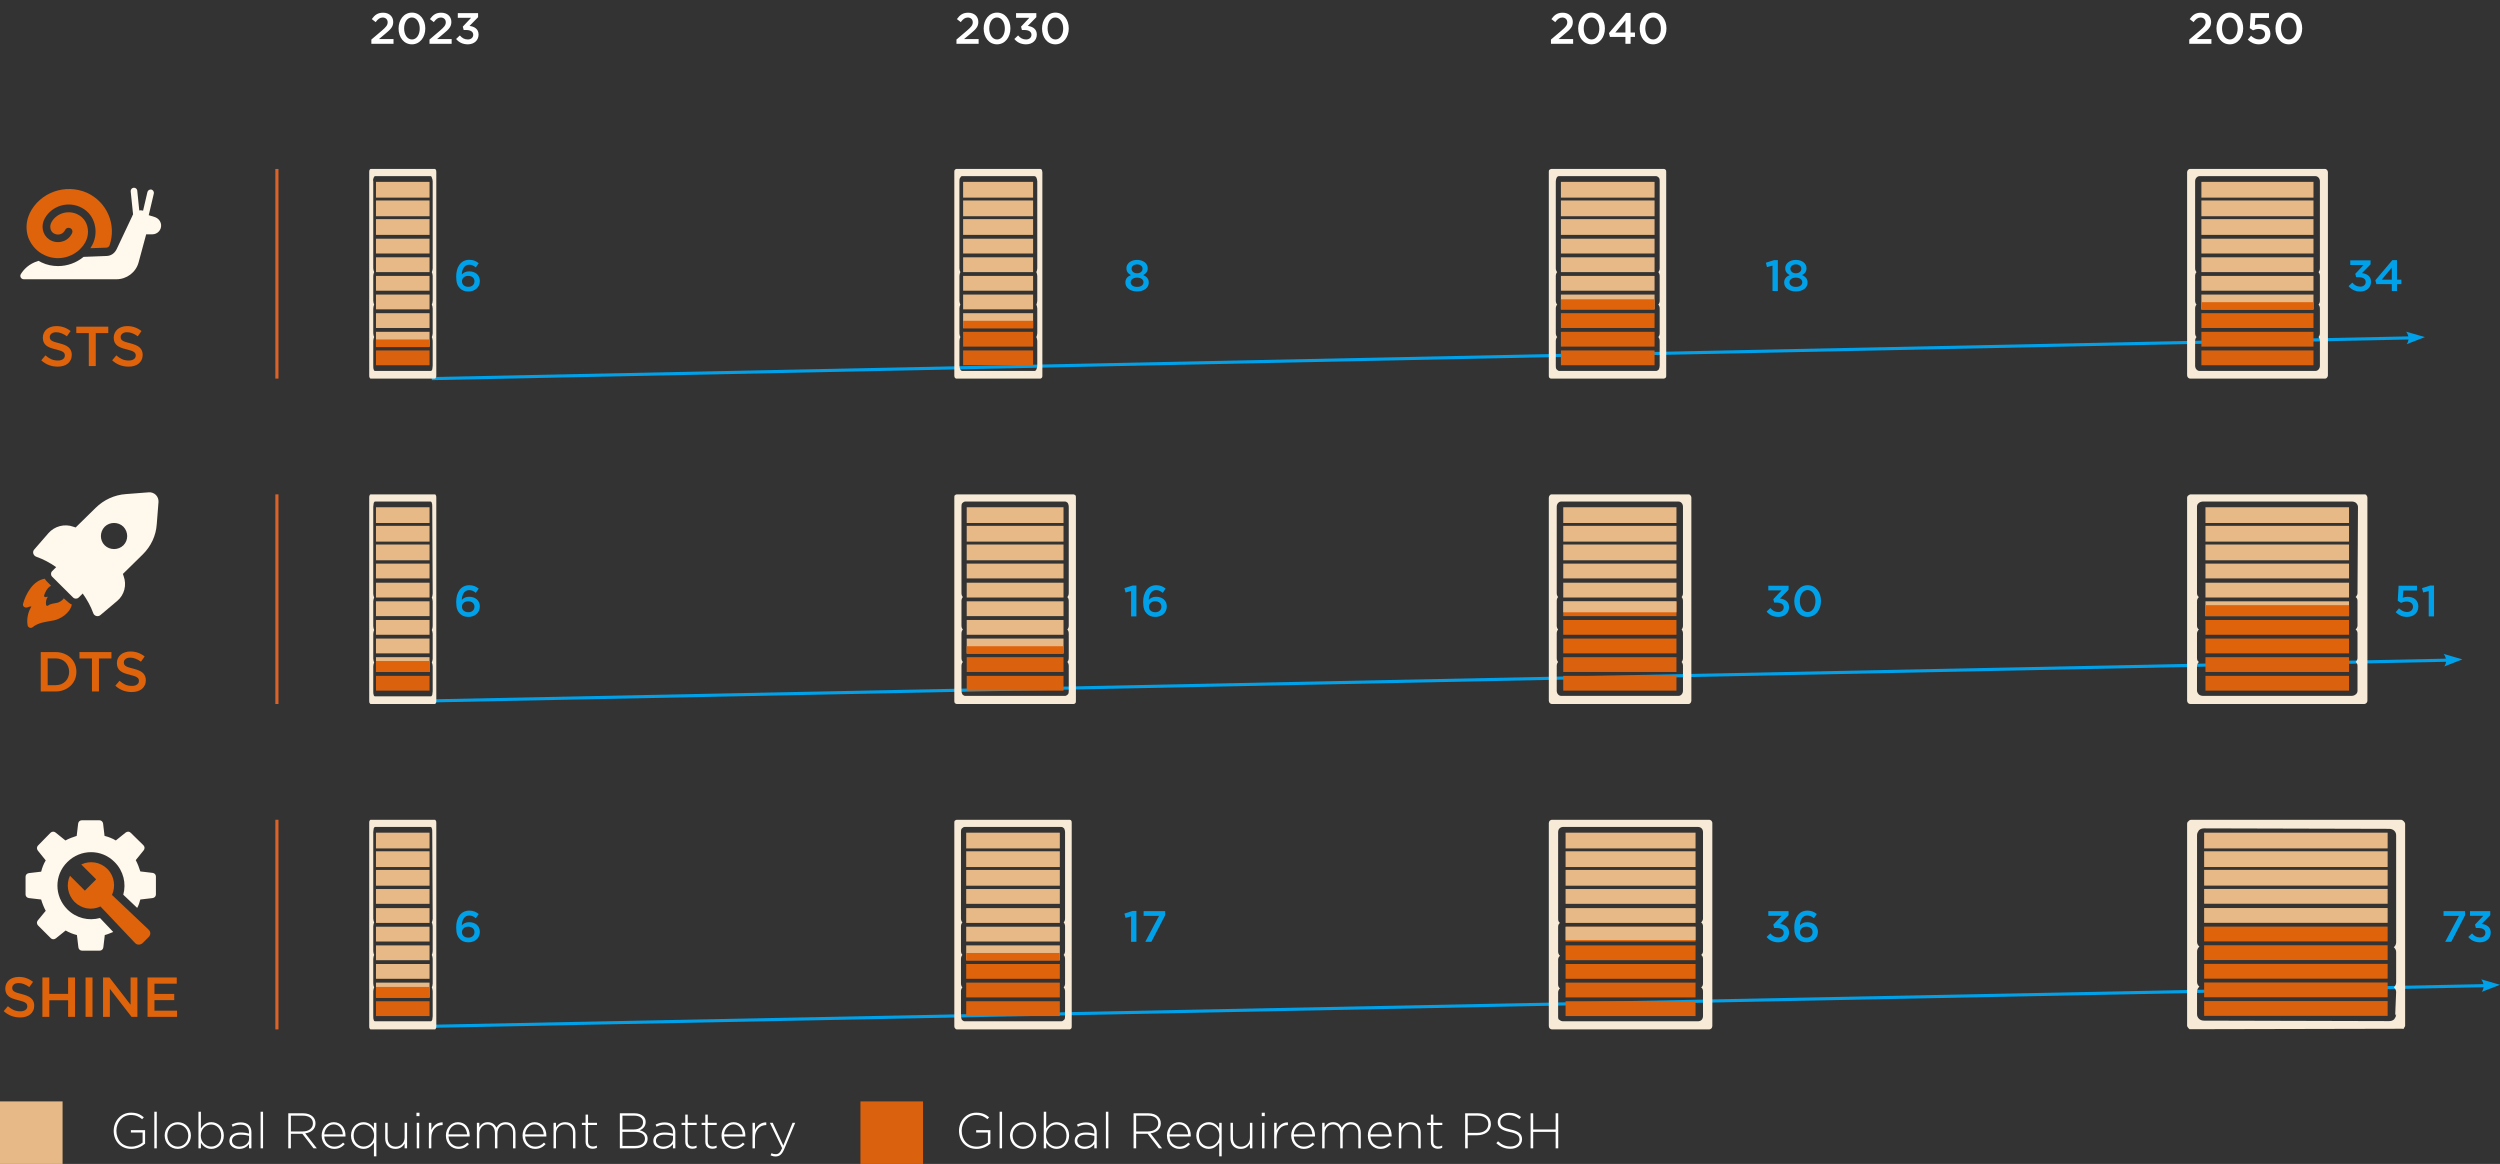 <svg width="799" height="372" viewBox="0 0 799 372" fill="none" xmlns="http://www.w3.org/2000/svg">
<rect x="0" y="0" width="799" height="372" fill="#333333" stroke="none"/>
<path d="M41.972 367.192C38.436 367.192 36.34 364.584 36.34 361.432V361.4C36.34 358.376 38.532 355.608 41.876 355.608C43.7 355.608 44.852 356.136 45.972 357.08L45.428 357.704C44.548 356.936 43.508 356.36 41.828 356.36C39.092 356.36 37.204 358.664 37.204 361.368V361.4C37.204 364.296 39.012 366.456 42.004 366.456C43.412 366.456 44.756 365.864 45.572 365.176V361.96H41.828V361.192H46.372V365.512C45.348 366.408 43.812 367.192 41.972 367.192ZM49.319 367V355.32H50.103V367H49.319ZM56.807 367.192C54.391 367.192 52.631 365.24 52.631 362.952V362.92C52.631 360.632 54.407 358.648 56.839 358.648C59.255 358.648 61.015 360.6 61.015 362.888V362.92C61.015 365.208 59.239 367.192 56.807 367.192ZM56.839 366.456C58.775 366.456 60.167 364.872 60.167 362.952V362.92C60.167 360.936 58.695 359.384 56.807 359.384C54.871 359.384 53.479 360.968 53.479 362.888V362.92C53.479 364.904 54.951 366.456 56.839 366.456ZM67.57 367.192C65.938 367.192 64.897 366.264 64.21 365.24V367H63.425V355.32H64.21V360.664C64.897 359.592 65.954 358.648 67.57 358.648C69.537 358.648 71.537 360.232 71.537 362.888V362.92C71.537 365.56 69.537 367.192 67.57 367.192ZM67.49 366.44C69.281 366.44 70.689 365.128 70.689 362.952V362.92C70.689 360.776 69.218 359.4 67.49 359.4C65.778 359.4 64.162 360.824 64.162 362.904V362.936C64.162 365.032 65.778 366.44 67.49 366.44ZM76.468 367.192C74.948 367.192 73.316 366.344 73.316 364.632V364.6C73.316 362.888 74.772 361.944 76.884 361.944C78.036 361.944 78.804 362.088 79.588 362.296V361.944C79.588 360.28 78.58 359.448 76.9 359.448C75.892 359.448 75.092 359.72 74.34 360.104L74.052 359.416C74.948 358.984 75.812 358.712 76.948 358.712C78.068 358.712 78.932 359.016 79.524 359.608C80.084 360.168 80.356 360.936 80.356 361.912V367H79.588V365.64C79.028 366.408 78.02 367.192 76.468 367.192ZM76.516 366.456C78.18 366.456 79.604 365.432 79.604 363.944V363.016C78.916 362.84 78.004 362.648 76.836 362.648C75.108 362.648 74.148 363.4 74.148 364.552V364.584C74.148 365.768 75.268 366.456 76.516 366.456ZM83.287 367V355.32H84.072V367H83.287ZM92.133 367V355.8H96.837C98.229 355.8 99.301 356.216 99.989 356.904C100.517 357.432 100.837 358.168 100.837 358.984V359.016C100.837 360.888 99.429 361.96 97.557 362.216L101.253 367H100.197L96.629 362.36H92.965V367H92.133ZM92.965 361.608H96.741C98.613 361.608 100.005 360.648 100.005 359.048V359.016C100.005 357.496 98.837 356.568 96.789 356.568H92.965V361.608ZM106.803 367.192C104.659 367.192 102.803 365.496 102.803 362.936V362.904C102.803 360.552 104.467 358.648 106.675 358.648C108.963 358.648 110.419 360.504 110.419 362.92C110.419 363.064 110.419 363.112 110.403 363.24H103.635C103.763 365.272 105.251 366.456 106.835 366.456C108.115 366.456 108.947 365.896 109.635 365.176L110.179 365.656C109.347 366.552 108.355 367.192 106.803 367.192ZM103.635 362.536H109.571C109.443 360.888 108.515 359.368 106.643 359.368C105.027 359.368 103.763 360.728 103.635 362.536ZM119.507 369.56V365.176C118.787 366.248 117.779 367.192 116.147 367.192C114.179 367.192 112.179 365.608 112.179 362.952V362.92C112.179 360.28 114.179 358.648 116.147 358.648C117.779 358.648 118.819 359.576 119.507 360.6V358.84H120.291V369.56H119.507ZM116.227 366.44C117.939 366.44 119.555 365.016 119.555 362.936V362.904C119.555 360.808 117.939 359.4 116.227 359.4C114.435 359.4 113.027 360.712 113.027 362.888V362.92C113.027 365.064 114.499 366.44 116.227 366.44ZM126.373 367.192C124.309 367.192 123.109 365.8 123.109 363.832V358.84H123.893V363.688C123.893 365.368 124.821 366.472 126.485 366.472C128.085 366.472 129.317 365.272 129.317 363.56V358.84H130.101V367H129.317V365.48C128.757 366.44 127.861 367.192 126.373 367.192ZM133.098 356.712V355.64H134.074V356.712H133.098ZM133.194 367V358.84H133.978V367H133.194ZM137.066 367V358.84H137.85V361.16C138.506 359.688 139.834 358.664 141.466 358.712V359.576H141.386C139.514 359.576 137.85 361.016 137.85 363.656V367H137.066ZM146.506 367.192C144.362 367.192 142.506 365.496 142.506 362.936V362.904C142.506 360.552 144.17 358.648 146.378 358.648C148.666 358.648 150.122 360.504 150.122 362.92C150.122 363.064 150.122 363.112 150.106 363.24H143.338C143.466 365.272 144.954 366.456 146.538 366.456C147.818 366.456 148.65 365.896 149.338 365.176L149.882 365.656C149.05 366.552 148.058 367.192 146.506 367.192ZM143.338 362.536H149.274C149.146 360.888 148.218 359.368 146.346 359.368C144.73 359.368 143.466 360.728 143.338 362.536ZM152.41 367V358.84H153.194V360.296C153.706 359.448 154.458 358.648 155.914 358.648C157.354 358.648 158.202 359.464 158.666 360.408C159.194 359.496 160.09 358.648 161.61 358.648C163.546 358.648 164.746 360.008 164.746 362.056V367H163.962V362.152C163.962 360.376 163.066 359.368 161.546 359.368C160.17 359.368 158.97 360.408 158.97 362.248V367H158.186V362.104C158.186 360.392 157.274 359.368 155.802 359.368C154.33 359.368 153.194 360.648 153.194 362.296V367H152.41ZM171.006 367.192C168.862 367.192 167.006 365.496 167.006 362.936V362.904C167.006 360.552 168.67 358.648 170.878 358.648C173.166 358.648 174.622 360.504 174.622 362.92C174.622 363.064 174.622 363.112 174.606 363.24H167.838C167.966 365.272 169.454 366.456 171.038 366.456C172.318 366.456 173.15 365.896 173.838 365.176L174.382 365.656C173.55 366.552 172.558 367.192 171.006 367.192ZM167.838 362.536H173.774C173.646 360.888 172.718 359.368 170.846 359.368C169.23 359.368 167.966 360.728 167.838 362.536ZM176.91 367V358.84H177.694V360.36C178.254 359.4 179.15 358.648 180.638 358.648C182.702 358.648 183.902 360.04 183.902 362.008V367H183.118V362.152C183.118 360.472 182.19 359.368 180.526 359.368C178.926 359.368 177.694 360.568 177.694 362.28V367H176.91ZM189.442 367.144C188.162 367.144 187.154 366.456 187.154 364.904V359.56H185.97V358.84H187.154V356.232H187.938V358.84H190.802V359.56H187.938V364.824C187.938 365.992 188.61 366.408 189.57 366.408C189.97 366.408 190.306 366.328 190.77 366.12V366.856C190.338 367.048 189.954 367.144 189.442 367.144ZM198.102 367V355.8H202.726C204.006 355.8 205.014 356.168 205.638 356.792C206.118 357.272 206.358 357.864 206.358 358.552V358.584C206.358 360.12 205.366 360.856 204.454 361.24C205.798 361.592 206.982 362.376 206.982 363.912V363.944C206.982 365.816 205.382 367 202.966 367H198.102ZM205.51 358.664V358.632C205.51 357.4 204.517 356.568 202.71 356.568H198.934V360.968H202.63C204.294 360.968 205.51 360.152 205.51 358.664ZM206.134 363.944V363.912C206.134 362.52 204.95 361.736 202.726 361.736H198.934V366.232H202.998C204.918 366.232 206.134 365.352 206.134 363.944ZM211.952 367.192C210.432 367.192 208.8 366.344 208.8 364.632V364.6C208.8 362.888 210.256 361.944 212.368 361.944C213.52 361.944 214.288 362.088 215.072 362.296V361.944C215.072 360.28 214.064 359.448 212.384 359.448C211.376 359.448 210.576 359.72 209.824 360.104L209.536 359.416C210.432 358.984 211.296 358.712 212.432 358.712C213.552 358.712 214.416 359.016 215.008 359.608C215.568 360.168 215.84 360.936 215.84 361.912V367H215.072V365.64C214.512 366.408 213.504 367.192 211.952 367.192ZM212 366.456C213.664 366.456 215.088 365.432 215.088 363.944V363.016C214.4 362.84 213.488 362.648 212.32 362.648C210.592 362.648 209.632 363.4 209.632 364.552V364.584C209.632 365.768 210.752 366.456 212 366.456ZM221.302 367.144C220.022 367.144 219.014 366.456 219.014 364.904V359.56H217.83V358.84H219.014V356.232H219.798V358.84H222.662V359.56H219.798V364.824C219.798 365.992 220.47 366.408 221.43 366.408C221.83 366.408 222.166 366.328 222.63 366.12V366.856C222.198 367.048 221.814 367.144 221.302 367.144ZM227.708 367.144C226.428 367.144 225.42 366.456 225.42 364.904V359.56H224.236V358.84H225.42V356.232H226.204V358.84H229.068V359.56H226.204V364.824C226.204 365.992 226.876 366.408 227.836 366.408C228.236 366.408 228.572 366.328 229.036 366.12V366.856C228.604 367.048 228.22 367.144 227.708 367.144ZM234.6 367.192C232.456 367.192 230.6 365.496 230.6 362.936V362.904C230.6 360.552 232.264 358.648 234.472 358.648C236.76 358.648 238.216 360.504 238.216 362.92C238.216 363.064 238.216 363.112 238.2 363.24H231.432C231.56 365.272 233.048 366.456 234.632 366.456C235.912 366.456 236.744 365.896 237.432 365.176L237.976 365.656C237.144 366.552 236.152 367.192 234.6 367.192ZM231.432 362.536H237.368C237.24 360.888 236.312 359.368 234.44 359.368C232.824 359.368 231.56 360.728 231.432 362.536ZM240.504 367V358.84H241.288V361.16C241.944 359.688 243.272 358.664 244.904 358.712V359.576H244.824C242.952 359.576 241.288 361.016 241.288 363.656V367H240.504ZM250.35 366.136L253.294 358.84H254.158L250.622 367.288C249.902 369 249.07 369.608 247.902 369.608C247.278 369.608 246.846 369.496 246.286 369.256L246.558 368.568C246.99 368.776 247.326 368.872 247.95 368.872C248.814 368.872 249.358 368.376 249.966 366.952L246.046 358.84H246.958L250.35 366.136Z" fill="white"/>
<rect y="352" width="20" height="20" fill="#E7B986"/>
<path d="M312.128 367.192C308.592 367.192 306.496 364.584 306.496 361.432V361.4C306.496 358.376 308.688 355.608 312.032 355.608C313.856 355.608 315.008 356.136 316.128 357.08L315.584 357.704C314.704 356.936 313.664 356.36 311.984 356.36C309.248 356.36 307.36 358.664 307.36 361.368V361.4C307.36 364.296 309.168 366.456 312.16 366.456C313.568 366.456 314.912 365.864 315.728 365.176V361.96H311.984V361.192H316.528V365.512C315.504 366.408 313.968 367.192 312.128 367.192ZM319.475 367V355.32H320.259V367H319.475ZM326.963 367.192C324.547 367.192 322.787 365.24 322.787 362.952V362.92C322.787 360.632 324.563 358.648 326.995 358.648C329.411 358.648 331.171 360.6 331.171 362.888V362.92C331.171 365.208 329.395 367.192 326.963 367.192ZM326.995 366.456C328.931 366.456 330.323 364.872 330.323 362.952V362.92C330.323 360.936 328.851 359.384 326.963 359.384C325.027 359.384 323.635 360.968 323.635 362.888V362.92C323.635 364.904 325.107 366.456 326.995 366.456ZM337.726 367.192C336.094 367.192 335.054 366.264 334.366 365.24V367H333.582V355.32H334.366V360.664C335.054 359.592 336.11 358.648 337.726 358.648C339.694 358.648 341.694 360.232 341.694 362.888V362.92C341.694 365.56 339.694 367.192 337.726 367.192ZM337.646 366.44C339.438 366.44 340.846 365.128 340.846 362.952V362.92C340.846 360.776 339.374 359.4 337.646 359.4C335.934 359.4 334.318 360.824 334.318 362.904V362.936C334.318 365.032 335.934 366.44 337.646 366.44ZM346.624 367.192C345.104 367.192 343.472 366.344 343.472 364.632V364.6C343.472 362.888 344.928 361.944 347.04 361.944C348.192 361.944 348.96 362.088 349.744 362.296V361.944C349.744 360.28 348.736 359.448 347.056 359.448C346.048 359.448 345.248 359.72 344.496 360.104L344.208 359.416C345.104 358.984 345.968 358.712 347.104 358.712C348.224 358.712 349.088 359.016 349.68 359.608C350.24 360.168 350.512 360.936 350.512 361.912V367H349.744V365.64C349.184 366.408 348.176 367.192 346.624 367.192ZM346.672 366.456C348.336 366.456 349.76 365.432 349.76 363.944V363.016C349.072 362.84 348.16 362.648 346.992 362.648C345.264 362.648 344.304 363.4 344.304 364.552V364.584C344.304 365.768 345.424 366.456 346.672 366.456ZM353.444 367V355.32H354.228V367H353.444ZM362.289 367V355.8H366.993C368.385 355.8 369.457 356.216 370.145 356.904C370.673 357.432 370.993 358.168 370.993 358.984V359.016C370.993 360.888 369.585 361.96 367.713 362.216L371.409 367H370.353L366.785 362.36H363.121V367H362.289ZM363.121 361.608H366.897C368.769 361.608 370.161 360.648 370.161 359.048V359.016C370.161 357.496 368.993 356.568 366.945 356.568H363.121V361.608ZM376.959 367.192C374.815 367.192 372.959 365.496 372.959 362.936V362.904C372.959 360.552 374.623 358.648 376.831 358.648C379.119 358.648 380.575 360.504 380.575 362.92C380.575 363.064 380.575 363.112 380.559 363.24H373.791C373.919 365.272 375.407 366.456 376.991 366.456C378.271 366.456 379.103 365.896 379.791 365.176L380.335 365.656C379.503 366.552 378.511 367.192 376.959 367.192ZM373.791 362.536H379.727C379.599 360.888 378.671 359.368 376.799 359.368C375.183 359.368 373.919 360.728 373.791 362.536ZM389.663 369.56V365.176C388.943 366.248 387.935 367.192 386.303 367.192C384.335 367.192 382.335 365.608 382.335 362.952V362.92C382.335 360.28 384.335 358.648 386.303 358.648C387.935 358.648 388.975 359.576 389.663 360.6V358.84H390.447V369.56H389.663ZM386.383 366.44C388.095 366.44 389.711 365.016 389.711 362.936V362.904C389.711 360.808 388.095 359.4 386.383 359.4C384.591 359.4 383.183 360.712 383.183 362.888V362.92C383.183 365.064 384.655 366.44 386.383 366.44ZM396.53 367.192C394.466 367.192 393.266 365.8 393.266 363.832V358.84H394.049V363.688C394.049 365.368 394.978 366.472 396.641 366.472C398.242 366.472 399.474 365.272 399.474 363.56V358.84H400.258V367H399.474V365.48C398.914 366.44 398.018 367.192 396.53 367.192ZM403.254 356.712V355.64H404.23V356.712H403.254ZM403.35 367V358.84H404.134V367H403.35ZM407.222 367V358.84H408.006V361.16C408.662 359.688 409.99 358.664 411.622 358.712V359.576H411.542C409.67 359.576 408.006 361.016 408.006 363.656V367H407.222ZM416.662 367.192C414.518 367.192 412.662 365.496 412.662 362.936V362.904C412.662 360.552 414.326 358.648 416.534 358.648C418.822 358.648 420.278 360.504 420.278 362.92C420.278 363.064 420.278 363.112 420.262 363.24H413.494C413.622 365.272 415.11 366.456 416.694 366.456C417.974 366.456 418.806 365.896 419.494 365.176L420.038 365.656C419.206 366.552 418.214 367.192 416.662 367.192ZM413.494 362.536H419.43C419.302 360.888 418.374 359.368 416.502 359.368C414.886 359.368 413.622 360.728 413.494 362.536ZM422.566 367V358.84H423.35V360.296C423.862 359.448 424.614 358.648 426.07 358.648C427.51 358.648 428.358 359.464 428.822 360.408C429.35 359.496 430.246 358.648 431.766 358.648C433.702 358.648 434.902 360.008 434.902 362.056V367H434.118V362.152C434.118 360.376 433.222 359.368 431.702 359.368C430.326 359.368 429.126 360.408 429.126 362.248V367H428.342V362.104C428.342 360.392 427.43 359.368 425.958 359.368C424.486 359.368 423.35 360.648 423.35 362.296V367H422.566ZM441.162 367.192C439.018 367.192 437.162 365.496 437.162 362.936V362.904C437.162 360.552 438.826 358.648 441.034 358.648C443.322 358.648 444.778 360.504 444.778 362.92C444.778 363.064 444.778 363.112 444.762 363.24H437.994C438.122 365.272 439.61 366.456 441.194 366.456C442.474 366.456 443.306 365.896 443.994 365.176L444.538 365.656C443.706 366.552 442.714 367.192 441.162 367.192ZM437.994 362.536H443.93C443.802 360.888 442.874 359.368 441.002 359.368C439.386 359.368 438.122 360.728 437.994 362.536ZM447.066 367V358.84H447.85V360.36C448.41 359.4 449.306 358.648 450.794 358.648C452.858 358.648 454.058 360.04 454.058 362.008V367H453.274V362.152C453.274 360.472 452.346 359.368 450.682 359.368C449.082 359.368 447.85 360.568 447.85 362.28V367H447.066ZM459.599 367.144C458.319 367.144 457.311 366.456 457.311 364.904V359.56H456.127V358.84H457.311V356.232H458.095V358.84H460.959V359.56H458.095V364.824C458.095 365.992 458.767 366.408 459.727 366.408C460.127 366.408 460.463 366.328 460.927 366.12V366.856C460.495 367.048 460.111 367.144 459.599 367.144ZM468.258 367V355.8H472.322C474.786 355.8 476.482 357.064 476.482 359.224V359.256C476.482 361.624 474.466 362.824 472.114 362.824H469.09V367H468.258ZM469.09 362.056H472.162C474.242 362.056 475.65 360.984 475.65 359.304V359.272C475.65 357.496 474.258 356.568 472.258 356.568H469.09V362.056ZM482.737 367.16C480.945 367.16 479.569 366.568 478.225 365.368L478.769 364.744C480.001 365.896 481.137 366.408 482.785 366.408C484.465 366.408 485.617 365.464 485.617 364.184V364.152C485.617 362.968 484.993 362.28 482.449 361.768C479.745 361.208 478.673 360.328 478.673 358.616V358.584C478.673 356.92 480.193 355.64 482.273 355.64C483.889 355.64 484.977 356.088 486.113 357L485.585 357.656C484.513 356.744 483.473 356.392 482.241 356.392C480.577 356.392 479.505 357.352 479.505 358.504V358.536C479.505 359.736 480.113 360.424 482.769 360.984C485.377 361.512 486.449 362.424 486.449 364.072V364.104C486.449 365.912 484.897 367.16 482.737 367.16ZM489.18 367V355.8H490.012V360.984H497.18V355.8H498.012V367H497.18V361.752H490.012V367H489.18Z" fill="white"/>
<rect x="275" y="352" width="20" height="20" fill="#DA610E"/>
<path d="M770 108L138 121" stroke="#00A1E9"/>
<path d="M775 107.739L769 106C769 106 770.594 107.913 769.187 110L775 107.739Z" fill="#00A1E9"/>
<path d="M782 211L138 224" stroke="#00A1E9"/>
<path d="M795 315L138 328" stroke="#00A1E9"/>
<path d="M787 210.739L781 209C781 209 782.594 210.913 781.187 213L787 210.739Z" fill="#00A1E9"/>
<path d="M799 314.739L793 313C793 313 794.594 314.913 793.187 317L799 314.739Z" fill="#00A1E9"/>
<path d="M15.906 107.694C15.906 107.946 15.948 108.162 16.032 108.342C16.116 108.522 16.266 108.69 16.482 108.846C16.71 109.002 17.016 109.146 17.4 109.278C17.796 109.41 18.294 109.548 18.894 109.692C19.554 109.86 20.136 110.046 20.64 110.25C21.156 110.454 21.582 110.706 21.918 111.006C22.254 111.294 22.506 111.636 22.674 112.032C22.854 112.416 22.944 112.872 22.944 113.4C22.944 114 22.83 114.534 22.602 115.002C22.386 115.47 22.08 115.866 21.684 116.19C21.288 116.514 20.814 116.76 20.262 116.928C19.71 117.096 19.104 117.18 18.444 117.18C17.472 117.18 16.542 117.018 15.654 116.694C14.766 116.358 13.944 115.848 13.188 115.164L14.52 113.58C15.132 114.108 15.75 114.516 16.374 114.804C16.998 115.08 17.706 115.218 18.498 115.218C19.182 115.218 19.722 115.074 20.118 114.786C20.526 114.498 20.73 114.108 20.73 113.616C20.73 113.388 20.688 113.184 20.604 113.004C20.532 112.824 20.388 112.662 20.172 112.518C19.968 112.362 19.68 112.218 19.308 112.086C18.948 111.954 18.474 111.816 17.886 111.672C17.214 111.516 16.614 111.342 16.086 111.15C15.57 110.958 15.132 110.718 14.772 110.43C14.424 110.142 14.154 109.794 13.962 109.386C13.782 108.978 13.692 108.48 13.692 107.892C13.692 107.34 13.8 106.842 14.016 106.398C14.232 105.942 14.526 105.552 14.898 105.228C15.282 104.904 15.738 104.658 16.266 104.49C16.794 104.31 17.37 104.22 17.994 104.22C18.918 104.22 19.746 104.358 20.478 104.634C21.222 104.898 21.918 105.288 22.566 105.804L21.378 107.478C20.802 107.058 20.232 106.74 19.668 106.524C19.104 106.296 18.534 106.182 17.958 106.182C17.31 106.182 16.806 106.332 16.446 106.632C16.086 106.92 15.906 107.274 15.906 107.694ZM30.612 106.452V117H28.38V106.452H24.384V104.4H34.608V106.452H30.612ZM38.564 107.694C38.564 107.946 38.606 108.162 38.69 108.342C38.774 108.522 38.924 108.69 39.14 108.846C39.368 109.002 39.674 109.146 40.058 109.278C40.454 109.41 40.952 109.548 41.552 109.692C42.212 109.86 42.794 110.046 43.298 110.25C43.814 110.454 44.24 110.706 44.576 111.006C44.912 111.294 45.164 111.636 45.332 112.032C45.512 112.416 45.602 112.872 45.602 113.4C45.602 114 45.488 114.534 45.26 115.002C45.044 115.47 44.738 115.866 44.342 116.19C43.946 116.514 43.472 116.76 42.92 116.928C42.368 117.096 41.762 117.18 41.102 117.18C40.13 117.18 39.2 117.018 38.312 116.694C37.424 116.358 36.602 115.848 35.846 115.164L37.178 113.58C37.79 114.108 38.408 114.516 39.032 114.804C39.656 115.08 40.364 115.218 41.156 115.218C41.84 115.218 42.38 115.074 42.776 114.786C43.184 114.498 43.388 114.108 43.388 113.616C43.388 113.388 43.346 113.184 43.262 113.004C43.19 112.824 43.046 112.662 42.83 112.518C42.626 112.362 42.338 112.218 41.966 112.086C41.606 111.954 41.132 111.816 40.544 111.672C39.872 111.516 39.272 111.342 38.744 111.15C38.228 110.958 37.79 110.718 37.43 110.43C37.082 110.142 36.812 109.794 36.62 109.386C36.44 108.978 36.35 108.48 36.35 107.892C36.35 107.34 36.458 106.842 36.674 106.398C36.89 105.942 37.184 105.552 37.556 105.228C37.94 104.904 38.396 104.658 38.924 104.49C39.452 104.31 40.028 104.22 40.652 104.22C41.576 104.22 42.404 104.358 43.136 104.634C43.88 104.898 44.576 105.288 45.224 105.804L44.036 107.478C43.46 107.058 42.89 106.74 42.326 106.524C41.762 106.296 41.192 106.182 40.616 106.182C39.968 106.182 39.464 106.332 39.104 106.632C38.744 106.92 38.564 107.274 38.564 107.694Z" fill="#DE630B"/>
<mask id="mask0_54_5062" style="mask-type:alpha" maskUnits="userSpaceOnUse" x="4" y="50" width="50" height="50">
<rect x="4" y="50" width="50" height="50" fill="#D9D9D9"/>
</mask>
<g mask="url(#mask0_54_5062)">
<path d="M14.299 81.573C18.024 83.303 22.331 82.553 25.3 79.9C25.358 79.842 25.358 79.842 25.416 79.785C25.998 79.208 26.58 78.573 26.988 77.881C28.035 76.266 28.385 74.247 27.919 72.401C27.512 70.729 26.464 69.402 24.951 68.594C21.924 66.979 18.082 68.075 16.452 71.017C15.754 72.286 16.045 73.843 17.093 74.535C17.733 74.939 18.49 75.055 19.188 74.882C19.887 74.709 20.469 74.189 20.818 73.497C21.109 72.863 21.807 72.632 22.448 72.921C23.088 73.209 23.321 73.901 23.03 74.535C22.389 75.862 21.284 76.843 19.887 77.189C18.49 77.593 16.976 77.362 15.754 76.554C13.6 75.112 12.96 72.228 14.299 69.806C16.627 65.653 21.924 64.153 26.115 66.403C28.21 67.498 29.665 69.402 30.247 71.709C30.888 74.189 30.48 76.9 29.025 79.092C28.967 79.15 28.909 79.208 28.909 79.323L33.972 79.15C34.438 79.15 34.846 78.862 35.02 78.4C37.29 71.767 34.205 64.557 27.803 61.615C20.876 58.558 12.727 61.499 9.468 68.191C9.468 68.248 9.409 68.306 9.409 68.364C8.304 70.786 8.187 73.497 9.06 75.978C10.05 78.458 11.854 80.477 14.299 81.573Z" fill="#DE630B"/>
<path d="M49.397 69.35L47.535 68.773L49.164 61.851C49.281 61.275 48.932 60.755 48.408 60.582C47.826 60.467 47.302 60.813 47.127 61.332L45.73 67.331C45.497 67.273 45.206 67.216 44.915 67.216C44.799 67.216 44.624 67.216 44.508 67.273L43.868 60.928C43.809 60.352 43.286 59.948 42.703 60.005C42.121 60.063 41.714 60.582 41.772 61.159L42.529 68.542C42.413 68.658 42.354 68.831 42.296 69.004C40.841 72.119 37.814 78.521 37.29 79.617C36.592 81.001 35.486 81.751 34.089 81.809L26.697 82.097C24.427 84.001 21.516 85.039 18.548 85.039C16.802 85.039 14.997 84.693 13.309 83.886C12.96 83.713 12.669 83.54 12.32 83.367C9.177 84.289 7.547 86.193 6.674 87.577C6.208 88.327 6.732 89.25 7.605 89.25H37.232C40.492 89.25 43.402 87.058 44.275 83.943L46.72 74.887H48.699C50.328 74.887 51.609 73.503 51.493 71.888C51.376 70.619 50.503 69.696 49.397 69.35Z" fill="#FFF8EC"/>
</g>
<line x1="88.5" y1="54" x2="88.5" y2="121" stroke="#DC6227"/>
<path d="M24.417 214.682C24.417 215.57 24.255 216.404 23.931 217.184C23.607 217.952 23.145 218.618 22.545 219.182C21.957 219.746 21.249 220.19 20.421 220.514C19.605 220.838 18.705 221 17.721 221H13.023V208.4H17.721C18.705 208.4 19.605 208.562 20.421 208.886C21.249 209.198 21.957 209.636 22.545 210.2C23.145 210.764 23.607 211.43 23.931 212.198C24.255 212.966 24.417 213.794 24.417 214.682ZM22.095 214.718C22.095 214.094 21.987 213.524 21.771 213.008C21.567 212.48 21.273 212.024 20.889 211.64C20.517 211.256 20.061 210.956 19.521 210.74C18.981 210.524 18.381 210.416 17.721 210.416H15.237V218.984H17.721C18.381 218.984 18.981 218.882 19.521 218.678C20.061 218.462 20.517 218.168 20.889 217.796C21.273 217.412 21.567 216.962 21.771 216.446C21.987 215.918 22.095 215.342 22.095 214.718ZM31.623 210.452V221H29.391V210.452H25.395V208.4H35.619V210.452H31.623ZM39.575 211.694C39.575 211.946 39.617 212.162 39.701 212.342C39.785 212.522 39.935 212.69 40.151 212.846C40.379 213.002 40.685 213.146 41.069 213.278C41.465 213.41 41.963 213.548 42.563 213.692C43.223 213.86 43.805 214.046 44.309 214.25C44.825 214.454 45.251 214.706 45.587 215.006C45.923 215.294 46.175 215.636 46.343 216.032C46.523 216.416 46.613 216.872 46.613 217.4C46.613 218 46.499 218.534 46.271 219.002C46.055 219.47 45.749 219.866 45.353 220.19C44.957 220.514 44.483 220.76 43.931 220.928C43.379 221.096 42.773 221.18 42.113 221.18C41.141 221.18 40.211 221.018 39.323 220.694C38.435 220.358 37.613 219.848 36.857 219.164L38.189 217.58C38.801 218.108 39.419 218.516 40.043 218.804C40.667 219.08 41.375 219.218 42.167 219.218C42.851 219.218 43.391 219.074 43.787 218.786C44.195 218.498 44.399 218.108 44.399 217.616C44.399 217.388 44.357 217.184 44.273 217.004C44.201 216.824 44.057 216.662 43.841 216.518C43.637 216.362 43.349 216.218 42.977 216.086C42.617 215.954 42.143 215.816 41.555 215.672C40.883 215.516 40.283 215.342 39.755 215.15C39.239 214.958 38.801 214.718 38.441 214.43C38.093 214.142 37.823 213.794 37.631 213.386C37.451 212.978 37.361 212.48 37.361 211.892C37.361 211.34 37.469 210.842 37.685 210.398C37.901 209.942 38.195 209.552 38.567 209.228C38.951 208.904 39.407 208.658 39.935 208.49C40.463 208.31 41.039 208.22 41.663 208.22C42.587 208.22 43.415 208.358 44.147 208.634C44.891 208.898 45.587 209.288 46.235 209.804L45.047 211.478C44.471 211.058 43.901 210.74 43.337 210.524C42.773 210.296 42.203 210.182 41.627 210.182C40.979 210.182 40.475 210.332 40.115 210.632C39.755 210.92 39.575 211.274 39.575 211.694Z" fill="#DE630B"/>
<mask id="mask1_54_5062" style="mask-type:alpha" maskUnits="userSpaceOnUse" x="4" y="154" width="50" height="50">
<rect x="4" y="154" width="50" height="50" fill="#D9D9D9"/>
</mask>
<g mask="url(#mask1_54_5062)">
<path d="M20.378 191.212C19.893 192.015 18.924 192.496 18.278 192.657C17.228 192.897 16.178 192.897 15.371 193.539C15.128 193.7 14.725 193.62 14.725 193.299C14.563 192.336 14.805 191.373 15.29 190.731C15.128 190.731 14.886 190.731 14.725 190.811C14.401 190.972 13.998 190.651 14.078 190.33C14.401 189.286 15.128 187.762 16.34 187.2L14.967 185.836C14.725 185.595 14.482 185.274 14.321 184.953C10.525 185.515 8.183 189.928 7.375 192.978C7.133 193.78 8.021 194.422 8.829 194.101C9.232 193.941 9.636 193.78 10.04 193.86C9.071 195.305 8.425 197.712 8.829 199.879C8.99 200.601 9.879 200.922 10.444 200.441C12.302 198.916 14.725 198.755 17.228 198.274C19.166 197.873 22.316 196.107 22.962 193.218C22.559 193.058 22.155 192.817 21.832 192.496L20.378 191.212Z" fill="#DE630B"/>
<path d="M39.437 174.279C37.822 175.884 35.076 175.884 33.461 174.279C31.845 172.674 31.845 170.026 33.461 168.341C35.076 166.737 37.822 166.737 39.437 168.341C41.052 170.026 41.052 172.674 39.437 174.279ZM47.513 157.348L40.244 157.91C36.61 158.151 33.138 159.755 30.553 162.323L24.173 168.582L23.446 168.341C20.62 167.298 17.389 168.181 15.451 170.428L10.928 175.643C10.282 176.366 10.605 177.489 11.494 177.89C13.755 178.693 15.935 179.816 17.954 181.26L16.662 182.544C16.178 183.026 16.178 183.828 16.662 184.31L23.366 190.97C23.85 191.451 24.658 191.451 25.142 190.97L26.434 189.686C27.807 191.612 29.019 193.778 29.826 196.025C30.149 196.908 31.361 197.229 32.088 196.587L37.418 192.093C39.76 190.167 40.567 186.958 39.517 184.149L39.275 183.427L45.655 177.168C48.24 174.6 49.855 171.23 50.097 167.539L50.663 160.397C50.743 158.632 49.29 157.188 47.513 157.348Z" fill="#FFF8EC"/>
</g>
<line x1="88.5" y1="158" x2="88.5" y2="225" stroke="#DC6227"/>
<path d="M3.901 315.694C3.901 315.946 3.943 316.162 4.027 316.342C4.111 316.522 4.261 316.69 4.477 316.846C4.705 317.002 5.011 317.146 5.395 317.278C5.791 317.41 6.289 317.548 6.889 317.692C7.549 317.86 8.131 318.046 8.635 318.25C9.151 318.454 9.577 318.706 9.913 319.006C10.249 319.294 10.501 319.636 10.669 320.032C10.849 320.416 10.939 320.872 10.939 321.4C10.939 322 10.825 322.534 10.597 323.002C10.381 323.47 10.075 323.866 9.679 324.19C9.283 324.514 8.809 324.76 8.257 324.928C7.705 325.096 7.099 325.18 6.439 325.18C5.467 325.18 4.537 325.018 3.649 324.694C2.761 324.358 1.939 323.848 1.183 323.164L2.515 321.58C3.127 322.108 3.745 322.516 4.369 322.804C4.993 323.08 5.701 323.218 6.493 323.218C7.177 323.218 7.717 323.074 8.113 322.786C8.521 322.498 8.725 322.108 8.725 321.616C8.725 321.388 8.683 321.184 8.599 321.004C8.527 320.824 8.383 320.662 8.167 320.518C7.963 320.362 7.675 320.218 7.303 320.086C6.943 319.954 6.469 319.816 5.881 319.672C5.209 319.516 4.609 319.342 4.081 319.15C3.565 318.958 3.127 318.718 2.767 318.43C2.419 318.142 2.149 317.794 1.957 317.386C1.777 316.978 1.687 316.48 1.687 315.892C1.687 315.34 1.795 314.842 2.011 314.398C2.227 313.942 2.521 313.552 2.893 313.228C3.277 312.904 3.733 312.658 4.261 312.49C4.789 312.31 5.365 312.22 5.989 312.22C6.913 312.22 7.741 312.358 8.473 312.634C9.217 312.898 9.913 313.288 10.561 313.804L9.373 315.478C8.797 315.058 8.227 314.74 7.663 314.524C7.099 314.296 6.529 314.182 5.953 314.182C5.305 314.182 4.801 314.332 4.441 314.632C4.081 314.92 3.901 315.274 3.901 315.694ZM21.769 319.69H15.757V325H13.543V312.4H15.757V317.638H21.769V312.4H23.983V325H21.769V319.69ZM27.345 312.4H29.559V325H27.345V312.4ZM41.733 321.112V312.4H43.911V325H42.057L35.109 316.036V325H32.931V312.4H34.983L41.733 321.112ZM56.494 312.4V314.38H49.366V317.656H55.684V319.636H49.366V323.02H56.584V325H47.152V312.4H56.494Z" fill="#DE630B"/>
<mask id="mask2_54_5062" style="mask-type:alpha" maskUnits="userSpaceOnUse" x="4" y="258" width="50" height="50">
<rect x="4" y="258" width="50" height="50" fill="#D9D9D9"/>
</mask>
<g mask="url(#mask2_54_5062)">
<path d="M49.833 280.12C49.833 279.506 49.373 279.046 48.759 278.969L44.846 278.508C44.462 277.281 44.002 276.053 43.388 274.902L45.92 271.756C46.304 271.295 46.304 270.605 45.843 270.144L41.776 266.154C41.316 265.694 40.702 265.694 40.165 266.078L37.019 268.61C35.868 267.919 34.64 267.459 33.412 267.152L32.952 263.238C32.875 262.624 32.415 262.164 31.801 262.164H26.123C25.509 262.164 25.048 262.624 24.972 263.238L24.511 267.152C23.283 267.535 22.056 267.996 20.905 268.61L17.759 266.078C17.298 265.694 16.608 265.694 16.147 266.154L12.157 270.221C11.697 270.682 11.697 271.295 12.08 271.833L14.612 274.979C13.922 276.13 13.461 277.357 13.155 278.585L9.241 279.046C8.627 279.122 8.167 279.583 8.167 280.197V285.875C8.167 286.489 8.627 286.949 9.241 287.026L13.155 287.486C13.538 288.791 13.998 289.942 14.612 291.093L12.08 294.162C11.697 294.623 11.697 295.313 12.157 295.774L16.224 299.841C16.684 300.301 17.298 300.301 17.835 299.917L20.981 297.385C22.132 298.076 23.36 298.536 24.588 298.843L25.048 302.756C25.125 303.37 25.585 303.831 26.199 303.831H31.878C32.492 303.831 32.952 303.37 33.029 302.756L33.489 298.843C34.41 298.613 35.254 298.229 36.175 297.845L31.954 293.395C28.348 294.392 24.358 293.472 21.518 290.632C17.298 286.412 17.298 279.659 21.518 275.516C25.739 271.295 32.492 271.295 36.635 275.516C39.474 278.355 40.395 282.345 39.398 285.952L43.848 290.172C44.309 289.328 44.615 288.407 44.846 287.486L48.759 287.026C49.373 286.949 49.833 286.489 49.833 285.875V280.12Z" fill="#FFF8EC"/>
<path d="M35.791 286.027C37.019 283.341 36.558 279.965 34.333 277.74C32.031 275.438 28.732 274.977 25.969 276.282L30.727 281.039L27.12 284.646L22.363 279.888C21.058 282.574 21.595 285.95 23.82 288.252C26.046 290.478 29.345 291.015 32.108 289.71L43.157 301.374C43.771 302.065 44.846 302.065 45.536 301.451L47.531 299.456C48.222 298.765 48.222 297.767 47.455 297.077L35.791 286.027Z" fill="#DE630B"/>
</g>
<line x1="88.5" y1="262" x2="88.5" y2="329" stroke="#DC6227"/>
<path d="M149.718 93.168C148.5 93.168 147.646 92.79 146.988 92.132C146.246 91.39 145.798 90.368 145.798 88.394V88.366C145.798 85.384 147.226 83.032 149.998 83.032C151.272 83.032 152.14 83.438 152.994 84.124L152.07 85.468C151.384 84.922 150.824 84.6 149.942 84.6C148.22 84.6 147.632 86.378 147.59 87.722C148.164 87.12 148.878 86.728 149.942 86.728C151.846 86.728 153.358 87.848 153.358 89.808V89.836C153.358 91.796 151.776 93.168 149.718 93.168ZM149.676 91.67C150.908 91.67 151.636 90.914 151.636 89.906V89.878C151.636 88.884 150.866 88.17 149.634 88.17C148.416 88.17 147.646 88.954 147.646 89.892V89.92C147.646 90.928 148.444 91.67 149.676 91.67Z" fill="#00A1E9"/>
<path d="M149.718 197.168C148.5 197.168 147.646 196.79 146.988 196.132C146.246 195.39 145.798 194.368 145.798 192.394V192.366C145.798 189.384 147.226 187.032 149.998 187.032C151.272 187.032 152.14 187.438 152.994 188.124L152.07 189.468C151.384 188.922 150.824 188.6 149.942 188.6C148.22 188.6 147.632 190.378 147.59 191.722C148.164 191.12 148.878 190.728 149.942 190.728C151.846 190.728 153.358 191.848 153.358 193.808V193.836C153.358 195.796 151.776 197.168 149.718 197.168ZM149.676 195.67C150.908 195.67 151.636 194.914 151.636 193.906V193.878C151.636 192.884 150.866 192.17 149.634 192.17C148.416 192.17 147.646 192.954 147.646 193.892V193.92C147.646 194.928 148.444 195.67 149.676 195.67Z" fill="#00A1E9"/>
<path d="M149.718 301.168C148.5 301.168 147.646 300.79 146.988 300.132C146.246 299.39 145.798 298.368 145.798 296.394V296.366C145.798 293.384 147.226 291.032 149.998 291.032C151.272 291.032 152.14 291.438 152.994 292.124L152.07 293.468C151.384 292.922 150.824 292.6 149.942 292.6C148.22 292.6 147.632 294.378 147.59 295.722C148.164 295.12 148.878 294.728 149.942 294.728C151.846 294.728 153.358 295.848 153.358 297.808V297.836C153.358 299.796 151.776 301.168 149.718 301.168ZM149.676 299.67C150.908 299.67 151.636 298.914 151.636 297.906V297.878C151.636 296.884 150.866 296.17 149.634 296.17C148.416 296.17 147.646 296.954 147.646 297.892V297.92C147.646 298.928 148.444 299.67 149.676 299.67Z" fill="#00A1E9"/>
<path d="M363.41 93.14C361.268 93.14 359.672 92.02 359.672 90.326V90.298C359.672 89.122 360.316 88.38 361.436 87.918C360.596 87.484 360.008 86.84 360.008 85.734V85.706C360.008 84.208 361.45 83.06 363.41 83.06C365.37 83.06 366.812 84.194 366.812 85.706V85.734C366.812 86.84 366.224 87.484 365.384 87.918C366.462 88.408 367.148 89.094 367.148 90.27V90.298C367.148 92.062 365.552 93.14 363.41 93.14ZM363.41 87.344C364.418 87.344 365.16 86.742 365.16 85.902V85.874C365.16 85.104 364.474 84.502 363.41 84.502C362.346 84.502 361.66 85.104 361.66 85.874V85.902C361.66 86.742 362.402 87.344 363.41 87.344ZM363.41 91.698C364.698 91.698 365.454 91.054 365.454 90.228V90.2C365.454 89.304 364.586 88.73 363.41 88.73C362.234 88.73 361.366 89.304 361.366 90.2V90.228C361.366 91.026 362.122 91.698 363.41 91.698Z" fill="#00A1E9"/>
<path d="M361.492 197V188.88L359.728 189.37L359.364 187.97L362.01 187.13H363.2V197H361.492ZM369.269 197.168C368.051 197.168 367.197 196.79 366.539 196.132C365.797 195.39 365.349 194.368 365.349 192.394V192.366C365.349 189.384 366.777 187.032 369.549 187.032C370.823 187.032 371.691 187.438 372.545 188.124L371.621 189.468C370.935 188.922 370.375 188.6 369.493 188.6C367.771 188.6 367.183 190.378 367.141 191.722C367.715 191.12 368.429 190.728 369.493 190.728C371.397 190.728 372.909 191.848 372.909 193.808V193.836C372.909 195.796 371.327 197.168 369.269 197.168ZM369.227 195.67C370.459 195.67 371.187 194.914 371.187 193.906V193.878C371.187 192.884 370.417 192.17 369.185 192.17C367.967 192.17 367.197 192.954 367.197 193.892V193.92C367.197 194.928 367.995 195.67 369.227 195.67Z" fill="#00A1E9"/>
<path d="M361.492 301V292.88L359.728 293.37L359.364 291.97L362.01 291.13H363.2V301H361.492ZM366.035 301L370.431 292.712H365.503V291.2H372.391V292.502L367.981 301H366.035Z" fill="#00A1E9"/>
<path d="M566.492 93V84.88L564.728 85.37L564.364 83.97L567.01 83.13H568.2V93H566.492ZM573.961 93.14C571.819 93.14 570.223 92.02 570.223 90.326V90.298C570.223 89.122 570.867 88.38 571.987 87.918C571.147 87.484 570.559 86.84 570.559 85.734V85.706C570.559 84.208 572.001 83.06 573.961 83.06C575.921 83.06 577.363 84.194 577.363 85.706V85.734C577.363 86.84 576.775 87.484 575.935 87.918C577.013 88.408 577.699 89.094 577.699 90.27V90.298C577.699 92.062 576.103 93.14 573.961 93.14ZM573.961 87.344C574.969 87.344 575.711 86.742 575.711 85.902V85.874C575.711 85.104 575.025 84.502 573.961 84.502C572.897 84.502 572.211 85.104 572.211 85.874V85.902C572.211 86.742 572.953 87.344 573.961 87.344ZM573.961 91.698C575.249 91.698 576.005 91.054 576.005 90.228V90.2C576.005 89.304 575.137 88.73 573.961 88.73C572.785 88.73 571.917 89.304 571.917 90.2V90.228C571.917 91.026 572.673 91.698 573.961 91.698Z" fill="#00A1E9"/>
<path d="M568.354 197.168C566.632 197.168 565.442 196.468 564.602 195.46L565.806 194.326C566.52 195.166 567.276 195.614 568.382 195.614C569.334 195.614 570.076 195.026 570.076 194.13V194.102C570.076 193.136 569.208 192.59 567.822 192.59H567.024L566.744 191.512L569.39 188.698H565.148V187.2H571.63V188.488L568.9 191.288C570.384 191.47 571.784 192.226 571.784 194.032V194.06C571.784 195.866 570.398 197.168 568.354 197.168ZM577.708 197.168C575.132 197.168 573.452 194.928 573.452 192.128V192.1C573.452 189.3 575.16 187.032 577.736 187.032C580.298 187.032 581.992 189.272 581.992 192.072V192.1C581.992 194.9 580.284 197.168 577.708 197.168ZM577.736 195.614C579.248 195.614 580.214 194.046 580.214 192.128V192.1C580.214 190.168 579.22 188.586 577.708 188.586C576.196 188.586 575.23 190.14 575.23 192.072V192.1C575.23 194.032 576.21 195.614 577.736 195.614Z" fill="#00A1E9"/>
<path d="M568.354 301.168C566.632 301.168 565.442 300.468 564.602 299.46L565.806 298.326C566.52 299.166 567.276 299.614 568.382 299.614C569.334 299.614 570.076 299.026 570.076 298.13V298.102C570.076 297.136 569.208 296.59 567.822 296.59H567.024L566.744 295.512L569.39 292.698H565.148V291.2H571.63V292.488L568.9 295.288C570.384 295.47 571.784 296.226 571.784 298.032V298.06C571.784 299.866 570.398 301.168 568.354 301.168ZM577.372 301.168C576.154 301.168 575.3 300.79 574.642 300.132C573.9 299.39 573.452 298.368 573.452 296.394V296.366C573.452 293.384 574.88 291.032 577.652 291.032C578.926 291.032 579.794 291.438 580.648 292.124L579.724 293.468C579.038 292.922 578.478 292.6 577.596 292.6C575.874 292.6 575.286 294.378 575.244 295.722C575.818 295.12 576.532 294.728 577.596 294.728C579.5 294.728 581.012 295.848 581.012 297.808V297.836C581.012 299.796 579.43 301.168 577.372 301.168ZM577.33 299.67C578.562 299.67 579.29 298.914 579.29 297.906V297.878C579.29 296.884 578.52 296.17 577.288 296.17C576.07 296.17 575.3 296.954 575.3 297.892V297.92C575.3 298.928 576.098 299.67 577.33 299.67Z" fill="#00A1E9"/>
<path d="M754.354 93.168C752.632 93.168 751.442 92.468 750.602 91.46L751.806 90.326C752.52 91.166 753.276 91.614 754.382 91.614C755.334 91.614 756.076 91.026 756.076 90.13V90.102C756.076 89.136 755.208 88.59 753.822 88.59H753.024L752.744 87.512L755.39 84.698H751.148V83.2H757.63V84.488L754.9 87.288C756.384 87.47 757.784 88.226 757.784 90.032V90.06C757.784 91.866 756.398 93.168 754.354 93.168ZM764.422 93V90.802H759.48L759.158 89.57L764.604 83.13H766.074V89.388H767.474V90.802H766.074V93H764.422ZM761.202 89.388H764.422V85.51L761.202 89.388Z" fill="#00A1E9"/>
<path d="M769.256 197.168C767.744 197.168 766.596 196.566 765.658 195.67L766.722 194.424C767.506 195.152 768.332 195.6 769.242 195.6C770.418 195.6 771.188 194.928 771.188 193.906V193.878C771.188 192.87 770.348 192.254 769.158 192.254C768.444 192.254 767.856 192.45 767.352 192.688L766.316 192.002L766.596 187.2H772.462V188.74H768.08L767.926 191.022C768.388 190.854 768.822 190.742 769.48 190.742C771.384 190.742 772.896 191.75 772.896 193.822V193.85C772.896 195.852 771.426 197.168 769.256 197.168ZM776.215 197V188.88L774.451 189.37L774.087 187.97L776.733 187.13H777.923V197H776.215Z" fill="#00A1E9"/>
<path d="M781.484 301L785.88 292.712H780.952V291.2H787.84V292.502L783.43 301H781.484ZM792.612 301.168C790.89 301.168 789.7 300.468 788.86 299.46L790.064 298.326C790.778 299.166 791.534 299.614 792.64 299.614C793.592 299.614 794.334 299.026 794.334 298.13V298.102C794.334 297.136 793.466 296.59 792.08 296.59H791.282L791.002 295.512L793.648 292.698H789.406V291.2H795.888V292.488L793.158 295.288C794.642 295.47 796.042 296.226 796.042 298.032V298.06C796.042 299.866 794.656 301.168 792.612 301.168Z" fill="#00A1E9"/>
<path d="M118.686 14V12.642L122.06 9.772C123.39 8.624 123.894 8.022 123.894 7.126C123.894 6.174 123.208 5.6 122.312 5.6C121.416 5.6 120.8 6.076 120.058 7.07L118.826 6.104C119.764 4.802 120.702 4.06 122.438 4.06C124.342 4.06 125.672 5.236 125.672 6.986V7.014C125.672 8.568 124.86 9.38 123.124 10.808L121.108 12.488H125.77V14H118.686ZM131.64 14.168C129.064 14.168 127.384 11.928 127.384 9.128V9.1C127.384 6.3 129.092 4.032 131.668 4.032C134.23 4.032 135.924 6.272 135.924 9.072V9.1C135.924 11.9 134.216 14.168 131.64 14.168ZM131.668 12.614C133.18 12.614 134.146 11.046 134.146 9.128V9.1C134.146 7.168 133.152 5.586 131.64 5.586C130.128 5.586 129.162 7.14 129.162 9.072V9.1C129.162 11.032 130.142 12.614 131.668 12.614ZM137.266 14V12.642L140.64 9.772C141.97 8.624 142.474 8.022 142.474 7.126C142.474 6.174 141.788 5.6 140.892 5.6C139.996 5.6 139.38 6.076 138.638 7.07L137.406 6.104C138.344 4.802 139.282 4.06 141.018 4.06C142.922 4.06 144.252 5.236 144.252 6.986V7.014C144.252 8.568 143.44 9.38 141.704 10.808L139.688 12.488H144.35V14H137.266ZM149.52 14.168C147.798 14.168 146.608 13.468 145.768 12.46L146.972 11.326C147.686 12.166 148.442 12.614 149.548 12.614C150.5 12.614 151.242 12.026 151.242 11.13V11.102C151.242 10.136 150.374 9.59 148.988 9.59H148.19L147.91 8.512L150.556 5.698H146.314V4.2H152.796V5.488L150.066 8.288C151.55 8.47 152.95 9.226 152.95 11.032V11.06C152.95 12.866 151.564 14.168 149.52 14.168Z" fill="white"/>
<path d="M137.282 94.141H120.158V98.872H137.282V94.141Z" fill="#E7B986"/>
<path d="M137.282 100.094H120.159V104.825H137.282V100.094Z" fill="#E7B986"/>
<path d="M137.282 106.047H120.158V110.778H137.282V106.047Z" fill="#E7B986"/>
<path d="M137.282 108.492H120.158V110.934H137.282V108.492Z" fill="#DE630B"/>
<path d="M137.282 112H120.158V116.731H137.282V112Z" fill="#DA610E"/>
<path d="M137.282 70.031H120.158V75.068H137.282V70.031Z" fill="#E7B986"/>
<path d="M137.282 64.07H120.158V69.107H137.282V64.07Z" fill="#E7B986"/>
<path d="M137.282 58.125H120.158V63.161H137.282V58.125Z" fill="#E7B986"/>
<path d="M137.282 76.289H120.158V81.02H137.282V76.289Z" fill="#E7B986"/>
<path d="M137.282 82.234H120.159V86.965H137.282V82.234Z" fill="#E7B986"/>
<path d="M137.282 88.18H120.158V92.911H137.282V88.18Z" fill="#E7B986"/>
<path d="M139.008 54H118.432C118.288 54 118.144 54.153 118.144 54.305C118 54.458 118 54.763 118 55.068V119.932C118 120.237 118 120.542 118.144 120.695C118.288 120.847 118.288 121 118.432 121H139.008C139.152 121 139.296 120.847 139.296 120.695C139.44 120.542 139.44 120.237 139.44 119.932V55.068C139.44 54.763 139.44 54.458 139.296 54.305C139.296 54.153 139.152 54 139.008 54ZM138.289 85.745C138.289 86.203 138.145 86.661 138.001 86.966C138.145 87.271 138.289 87.729 138.289 88.187V96.123C138.289 96.581 138.145 97.039 138.001 97.344C138.145 97.649 138.289 98.107 138.289 98.565V106.501C138.289 106.959 138.145 107.417 138.001 107.722C138.145 108.027 138.289 108.485 138.289 108.943V116.879C138.289 117.337 138.145 117.795 138.145 118.1C138.001 118.405 137.857 118.558 137.713 118.558H119.871C119.727 118.558 119.439 118.405 119.439 118.1C119.295 117.795 119.295 117.337 119.295 116.879V108.943C119.295 108.485 119.439 108.027 119.583 107.722C119.439 107.417 119.295 106.959 119.295 106.501V98.565C119.295 98.107 119.439 97.649 119.583 97.344C119.439 97.039 119.295 96.581 119.295 96.123V88.187C119.295 87.729 119.439 87.271 119.583 86.966C119.439 86.661 119.295 86.203 119.295 85.745V57.968C119.151 57.51 119.295 57.052 119.439 56.747C119.583 56.442 119.727 56.289 119.871 56.289H137.569C137.713 56.289 138.001 56.442 138.001 56.747C138.145 57.052 138.289 57.51 138.289 57.968V85.745Z" fill="#F7EBD8"/>
<path d="M137.282 198.141H120.158V202.872H137.282V198.141Z" fill="#E7B986"/>
<path d="M137.282 204.086H120.158V208.817H137.282V204.086Z" fill="#E7B986"/>
<path d="M137.282 210.031H120.158V214.762H137.282V210.031Z" fill="#E7B986"/>
<path d="M137.282 211.266H120.158V214.776H137.282V211.266Z" fill="#DE630B"/>
<path d="M137.282 216H120.158V220.731H137.282V216Z" fill="#DA610E"/>
<path d="M137.282 174.031H120.158V179.068H137.282V174.031Z" fill="#E7B986"/>
<path d="M137.282 168.062H120.158V173.099H137.282V168.062Z" fill="#E7B986"/>
<path d="M137.282 162.117H120.158V167.154H137.282V162.117Z" fill="#E7B986"/>
<path d="M137.282 180.133H120.158V184.864H137.282V180.133Z" fill="#E7B986"/>
<path d="M137.282 186.234H120.158V190.966H137.282V186.234Z" fill="#E7B986"/>
<path d="M137.282 192.18H120.158V196.911H137.282V192.18Z" fill="#E7B986"/>
<path d="M139.008 158H118.432C118.288 158 118.144 158.153 118.144 158.305C118 158.458 118 158.763 118 159.068V223.932C118 224.237 118 224.542 118.144 224.695C118.288 224.847 118.288 225 118.432 225H139.008C139.152 225 139.296 224.847 139.296 224.695C139.44 224.542 139.44 224.237 139.44 223.932V159.068C139.44 158.763 139.44 158.458 139.296 158.305C139.296 158.153 139.152 158 139.008 158ZM138.289 189.745C138.289 190.203 138.145 190.661 138.001 190.966C138.145 191.271 138.289 191.729 138.289 192.187V200.123C138.289 200.581 138.145 201.039 138.001 201.344C138.145 201.649 138.289 202.107 138.289 202.565V210.501C138.289 210.959 138.145 211.417 138.001 211.722C138.145 212.027 138.289 212.485 138.289 212.943V220.879C138.289 221.337 138.145 221.795 138.145 222.1C138.001 222.405 137.857 222.558 137.713 222.558H119.871C119.727 222.558 119.439 222.405 119.439 222.1C119.295 221.795 119.295 221.337 119.295 220.879V212.943C119.295 212.485 119.439 212.027 119.583 211.722C119.439 211.417 119.295 210.959 119.295 210.501V202.565C119.295 202.107 119.439 201.649 119.583 201.344C119.439 201.039 119.295 200.581 119.295 200.123V192.187C119.295 191.729 119.439 191.271 119.583 190.966C119.439 190.661 119.295 190.203 119.295 189.745V161.968C119.295 161.51 119.439 161.052 119.439 160.747C119.583 160.442 119.727 160.289 119.871 160.289H137.569C137.713 160.289 138.001 160.442 138.001 160.747C138.145 161.052 138.145 161.51 138.145 161.968L138.289 189.745Z" fill="#F7EBD8"/>
<path d="M137.282 302.148H120.158V306.88H137.282V302.148Z" fill="#E7B986"/>
<path d="M137.282 308.094H120.159V312.825H137.282V308.094Z" fill="#E7B986"/>
<path d="M137.282 314.047H120.158V318.778H137.282V314.047Z" fill="#E7B986"/>
<path d="M137.282 315.422H120.159V318.932H137.282V315.422Z" fill="#DE630B"/>
<path d="M137.282 320H120.158V324.731H137.282V320Z" fill="#DA610E"/>
<path d="M137.282 278.031H120.158V283.068H137.282V278.031Z" fill="#E7B986"/>
<path d="M137.282 272.07H120.158V277.107H137.282V272.07Z" fill="#E7B986"/>
<path d="M137.282 266.125H120.158V271.161H137.282V266.125Z" fill="#E7B986"/>
<path d="M137.282 284.133H120.158V288.864H137.282V284.133Z" fill="#E7B986"/>
<path d="M137.282 290.234H120.159V294.965H137.282V290.234Z" fill="#E7B986"/>
<path d="M137.282 296.18H120.158V300.911H137.282V296.18Z" fill="#E7B986"/>
<path d="M139.008 262H118.432C118.288 262 118.144 262.153 118.144 262.305C118 262.458 118 262.763 118 263.068V327.932C118 328.237 118 328.542 118.144 328.695C118.288 328.847 118.288 329 118.432 329H139.008C139.152 329 139.296 328.847 139.296 328.695C139.44 328.542 139.44 328.237 139.44 327.932V263.068C139.44 262.763 139.44 262.458 139.296 262.305C139.152 262.153 139.152 262 139.008 262ZM138.289 293.592C138.289 294.05 138.145 294.508 138.001 294.813C138.145 295.118 138.289 295.576 138.289 296.034V303.97C138.289 304.428 138.145 304.886 138.001 305.191C138.145 305.497 138.289 305.954 138.289 306.412V314.349C138.289 314.806 138.145 315.264 138.001 315.569C138.145 315.875 138.289 316.333 138.289 316.79V324.727C138.289 325.185 138.145 325.642 138.145 325.948C138.001 326.253 137.857 326.405 137.713 326.405H119.871C119.727 326.405 119.439 326.253 119.439 325.948C119.295 325.642 119.295 325.185 119.295 324.727V316.79C119.295 316.333 119.439 315.875 119.583 315.569C119.439 315.264 119.295 314.806 119.295 314.349V306.412C119.295 305.954 119.439 305.497 119.583 305.191C119.439 304.886 119.295 304.428 119.295 303.97V296.034C119.295 295.576 119.439 295.118 119.583 294.813C119.439 294.508 119.295 294.05 119.295 293.592V265.968C119.295 265.51 119.439 265.052 119.439 264.747C119.583 264.442 119.727 264.289 119.871 264.289H137.569C137.713 264.289 138.001 264.442 138.001 264.747C138.145 265.052 138.145 265.51 138.145 265.968L138.289 293.592Z" fill="#F7EBD8"/>
<path d="M305.686 14V12.642L309.06 9.772C310.39 8.624 310.894 8.022 310.894 7.126C310.894 6.174 310.208 5.6 309.312 5.6C308.416 5.6 307.8 6.076 307.058 7.07L305.826 6.104C306.764 4.802 307.702 4.06 309.438 4.06C311.342 4.06 312.672 5.236 312.672 6.986V7.014C312.672 8.568 311.86 9.38 310.124 10.808L308.108 12.488H312.77V14H305.686ZM318.64 14.168C316.064 14.168 314.384 11.928 314.384 9.128V9.1C314.384 6.3 316.092 4.032 318.668 4.032C321.23 4.032 322.924 6.272 322.924 9.072V9.1C322.924 11.9 321.216 14.168 318.64 14.168ZM318.668 12.614C320.18 12.614 321.146 11.046 321.146 9.128V9.1C321.146 7.168 320.152 5.586 318.64 5.586C317.128 5.586 316.162 7.14 316.162 9.072V9.1C316.162 11.032 317.142 12.614 318.668 12.614ZM327.934 14.168C326.212 14.168 325.022 13.468 324.182 12.46L325.386 11.326C326.1 12.166 326.856 12.614 327.962 12.614C328.914 12.614 329.656 12.026 329.656 11.13V11.102C329.656 10.136 328.788 9.59 327.402 9.59H326.604L326.324 8.512L328.97 5.698H324.728V4.2H331.21V5.488L328.48 8.288C329.964 8.47 331.364 9.226 331.364 11.032V11.06C331.364 12.866 329.978 14.168 327.934 14.168ZM337.288 14.168C334.712 14.168 333.032 11.928 333.032 9.128V9.1C333.032 6.3 334.74 4.032 337.316 4.032C339.878 4.032 341.572 6.272 341.572 9.072V9.1C341.572 11.9 339.864 14.168 337.288 14.168ZM337.316 12.614C338.828 12.614 339.794 11.046 339.794 9.128V9.1C339.794 7.168 338.8 5.586 337.288 5.586C335.776 5.586 334.81 7.14 334.81 9.072V9.1C334.81 11.032 335.79 12.614 337.316 12.614Z" fill="white"/>
<path d="M330.178 94.141H307.814V98.872H330.178V94.141Z" fill="#E7B986"/>
<path d="M330.178 106.047H307.814V110.778H330.178V106.047Z" fill="#DA610E"/>
<path d="M330.178 112H307.814V116.731H330.178V112Z" fill="#DA610E"/>
<path d="M330.178 70.031H307.814V75.068H330.178V70.031Z" fill="#E7B986"/>
<path d="M330.178 64.07H307.814V69.107H330.178V64.07Z" fill="#E7B986"/>
<path d="M330.178 58.125H307.814V63.161H330.178V58.125Z" fill="#E7B986"/>
<path d="M330.178 76.289H307.814V81.02H330.178V76.289Z" fill="#E7B986"/>
<path d="M330.178 82.234H307.814V86.965H330.178V82.234Z" fill="#E7B986"/>
<path d="M330.178 88.18H307.814V92.911H330.178V88.18Z" fill="#E7B986"/>
<path d="M305.592 54H332.548C332.696 54 332.844 54.153 332.992 54.305C332.992 54.458 333.14 54.763 333.14 55.068V119.932C333.14 120.237 333.14 120.542 332.992 120.695C332.844 120.847 332.696 121 332.548 121H305.592C305.444 121 305.296 120.847 305.148 120.695C305 120.39 305 120.237 305 119.932V55.068C305 54.763 305 54.458 305.148 54.305C305.296 54.153 305.444 54 305.592 54ZM306.629 85.745C306.629 86.203 306.777 86.661 306.925 86.966C306.777 87.271 306.629 87.729 306.629 88.187V96.123C306.629 96.581 306.777 97.039 306.925 97.344C306.777 97.649 306.629 98.107 306.629 98.565V106.501C306.629 106.959 306.777 107.417 306.925 107.722C306.777 108.027 306.629 108.485 306.629 108.943V116.879C306.629 117.337 306.777 117.795 306.925 118.1C307.073 118.405 307.37 118.558 307.518 118.558H330.622C330.918 118.558 331.067 118.405 331.215 118.1C331.363 117.795 331.511 117.337 331.511 116.879V108.943C331.511 108.485 331.363 108.027 331.215 107.722C331.363 107.417 331.511 106.959 331.511 106.501V98.565C331.511 98.107 331.363 97.649 331.215 97.344C331.363 97.039 331.511 96.581 331.511 96.123V88.187C331.511 87.729 331.363 87.271 331.215 86.966C331.363 86.661 331.511 86.203 331.511 85.745V57.968C331.511 57.51 331.363 57.052 331.215 56.747C331.067 56.442 330.77 56.289 330.622 56.289H307.518C307.222 56.289 307.073 56.442 306.925 56.747C306.629 57.052 306.629 57.51 306.629 57.968V85.745Z" fill="#F7EBD8"/>
<path d="M330.178 100.094H307.814V104.825H330.178V100.094Z" fill="#E7B986"/>
<path d="M330.178 102.531H307.814V104.973H330.178V102.531Z" fill="#DE630B"/>
<path d="M339.898 198.141H308.962V202.872H339.898V198.141Z" fill="#E7B986"/>
<path d="M339.898 210.031H308.962V214.762H339.898V210.031Z" fill="#DA610E"/>
<path d="M339.898 216H308.962V220.731H339.898V216Z" fill="#DA610E"/>
<path d="M339.898 174.031H308.962V179.068H339.898V174.031Z" fill="#E7B986"/>
<path d="M339.898 168.062H308.962V173.099H339.898V168.062Z" fill="#E7B986"/>
<path d="M339.898 162.117H308.962V167.154H339.898V162.117Z" fill="#E7B986"/>
<path d="M339.898 180.133H308.962V184.864H339.898V180.133Z" fill="#E7B986"/>
<path d="M339.898 186.234H308.962V190.966H339.898V186.234Z" fill="#E7B986"/>
<path d="M339.898 192.18H308.962V196.911H339.898V192.18Z" fill="#E7B986"/>
<path d="M305.762 158H343.098C343.25 158 343.555 158.153 343.708 158.305C343.86 158.458 343.86 158.763 343.86 159.068V223.932C343.86 224.237 343.86 224.542 343.708 224.695C343.555 224.847 343.403 225 343.098 225H305.762C305.61 225 305.305 224.847 305.152 224.695C305 224.39 305 224.237 305 223.932V159.068C305 158.763 305 158.458 305.152 158.305C305.305 158.153 305.61 158 305.762 158ZM307.286 189.592C307.286 190.05 307.438 190.508 307.743 190.813C307.438 191.118 307.286 191.576 307.286 192.034V199.97C307.286 200.428 307.438 200.886 307.743 201.191C307.438 201.497 307.286 201.954 307.286 202.412V210.349C307.286 210.806 307.438 211.264 307.743 211.569C307.438 211.875 307.286 212.333 307.286 212.79V220.727C307.286 221.185 307.438 221.642 307.591 221.948C307.895 222.253 308.2 222.405 308.505 222.405H340.355C340.66 222.405 340.965 222.253 341.269 221.948C341.574 221.642 341.574 221.185 341.574 220.727V212.79C341.574 212.333 341.422 211.875 341.117 211.569C341.422 211.264 341.574 210.806 341.574 210.349V202.412C341.574 201.954 341.422 201.497 341.117 201.191C341.422 200.886 341.574 200.428 341.574 199.97V192.034C341.574 191.576 341.422 191.118 341.117 190.813C341.422 190.508 341.574 190.05 341.574 189.592V161.968C341.574 161.51 341.422 161.052 341.269 160.747C340.965 160.442 340.66 160.289 340.355 160.289H308.505C308.2 160.289 307.895 160.442 307.591 160.747C307.286 161.052 307.286 161.51 307.286 161.968V189.592Z" fill="#F7EBD8"/>
<path d="M339.898 204.086H308.962V208.817H339.898V204.086Z" fill="#E7B986"/>
<path d="M339.898 206.531H308.962V208.973H339.898V206.531Z" fill="#DE630B"/>
<path d="M338.722 308.094H308.797V312.825H338.722V308.094Z" fill="#DE630B"/>
<path d="M338.722 314.047H308.797V318.778H338.722V314.047Z" fill="#DA610E"/>
<path d="M338.722 320H308.797V324.731H338.722V320Z" fill="#DA610E"/>
<path d="M338.722 278.031H308.797V283.068H338.722V278.031Z" fill="#E7B986"/>
<path d="M338.722 272.07H308.797V277.107H338.722V272.07Z" fill="#E7B986"/>
<path d="M338.722 266.125H308.797V271.161H338.722V266.125Z" fill="#E7B986"/>
<path d="M338.722 284.133H308.797V288.864H338.722V284.133Z" fill="#E7B986"/>
<path d="M338.722 290.234H308.797V294.965H338.722V290.234Z" fill="#E7B986"/>
<path d="M338.722 296.18H308.797V300.911H338.722V296.18Z" fill="#E7B986"/>
<path d="M305.76 262H341.912C342.064 262 342.368 262.153 342.368 262.305C342.52 262.458 342.52 262.763 342.52 263.068V327.932C342.52 328.237 342.52 328.542 342.368 328.695C342.216 328.847 342.064 329 341.912 329H305.76C305.608 329 305.304 328.847 305.304 328.695C305 328.39 305 328.237 305 327.932V263.068C305 262.763 305 262.458 305.152 262.305C305.304 262.153 305.608 262 305.76 262ZM307.127 293.592C307.127 294.05 307.279 294.508 307.582 294.813C307.279 295.118 307.127 295.576 307.127 296.034V303.97C307.127 304.428 307.279 304.886 307.582 305.191C307.279 305.497 307.127 305.954 307.127 306.412V314.349C307.127 314.806 307.279 315.264 307.582 315.569C307.279 315.875 307.127 316.333 307.127 316.79V324.727C307.127 325.185 307.279 325.642 307.43 325.948C307.734 326.253 308.038 326.405 308.342 326.405H339.178C339.482 326.405 339.786 326.253 340.09 325.948C340.393 325.642 340.393 325.185 340.393 324.727V316.79C340.393 316.333 340.241 315.875 339.938 315.569C340.241 315.264 340.393 314.806 340.393 314.349V306.412C340.393 305.954 340.241 305.497 339.938 305.191C340.241 304.886 340.393 304.428 340.393 303.97V296.034C340.393 295.576 340.241 295.118 339.938 294.813C340.241 294.508 340.393 294.05 340.393 293.592V265.968C340.393 265.51 340.241 265.052 340.09 264.747C339.786 264.442 339.482 264.289 339.178 264.289H308.342C308.038 264.289 307.734 264.442 307.43 264.747C307.127 265.052 307.127 265.51 307.127 265.968V293.592Z" fill="#F7EBD8"/>
<path d="M338.722 302.148H308.797V306.88H338.722V302.148Z" fill="#E7B986"/>
<path d="M338.722 304.578H308.797V307.02H338.722V304.578Z" fill="#DE630B"/>
<path d="M495.686 14V12.642L499.06 9.772C500.39 8.624 500.894 8.022 500.894 7.126C500.894 6.174 500.208 5.6 499.312 5.6C498.416 5.6 497.8 6.076 497.058 7.07L495.826 6.104C496.764 4.802 497.702 4.06 499.438 4.06C501.342 4.06 502.672 5.236 502.672 6.986V7.014C502.672 8.568 501.86 9.38 500.124 10.808L498.108 12.488H502.77V14H495.686ZM508.64 14.168C506.064 14.168 504.384 11.928 504.384 9.128V9.1C504.384 6.3 506.092 4.032 508.668 4.032C511.23 4.032 512.924 6.272 512.924 9.072V9.1C512.924 11.9 511.216 14.168 508.64 14.168ZM508.668 12.614C510.18 12.614 511.146 11.046 511.146 9.128V9.1C511.146 7.168 510.152 5.586 508.64 5.586C507.128 5.586 506.162 7.14 506.162 9.072V9.1C506.162 11.032 507.142 12.614 508.668 12.614ZM519.485 14V11.802H514.543L514.221 10.57L519.667 4.13H521.137V10.388H522.537V11.802H521.137V14H519.485ZM516.265 10.388H519.485V6.51L516.265 10.388ZM528.314 14.168C525.738 14.168 524.058 11.928 524.058 9.128V9.1C524.058 6.3 525.766 4.032 528.342 4.032C530.904 4.032 532.598 6.272 532.598 9.072V9.1C532.598 11.9 530.89 14.168 528.314 14.168ZM528.342 12.614C529.854 12.614 530.82 11.046 530.82 9.128V9.1C530.82 7.168 529.826 5.586 528.314 5.586C526.802 5.586 525.836 7.14 525.836 9.072V9.1C525.836 11.032 526.816 12.614 528.342 12.614Z" fill="white"/>
<path d="M528.798 100.094H498.871V104.825H528.798V100.094Z" fill="#DE630B"/>
<path d="M528.798 106.047H498.871V110.778H528.798V106.047Z" fill="#DA610E"/>
<path d="M528.798 112H498.871V116.731H528.798V112Z" fill="#DA610E"/>
<path d="M528.798 70.031H498.871V75.068H528.798V70.031Z" fill="#E7B986"/>
<path d="M528.798 64.07H498.871V69.107H528.798V64.07Z" fill="#E7B986"/>
<path d="M528.798 58.125H498.871V63.161H528.798V58.125Z" fill="#E7B986"/>
<path d="M528.798 76.289H498.871V81.02H528.798V76.289Z" fill="#E7B986"/>
<path d="M528.798 82.234H498.871V86.965H528.798V82.234Z" fill="#E7B986"/>
<path d="M528.798 88.18H498.871V92.911H528.798V88.18Z" fill="#E7B986"/>
<path d="M531.776 54H495.744C495.596 54 495.298 54.153 495.149 54.305C495 54.458 495 54.763 495 55.068V119.932C495 120.237 495 120.542 495.149 120.695C495.298 120.847 495.447 121 495.744 121H531.776C531.924 121 532.222 120.847 532.371 120.695C532.52 120.542 532.52 120.237 532.52 119.932V55.068C532.52 54.763 532.52 54.458 532.371 54.305C532.222 54.153 532.073 54 531.776 54ZM530.436 85.745C530.436 86.203 530.287 86.661 529.989 86.966C530.287 87.271 530.436 87.729 530.436 88.187V96.123C530.436 96.581 530.287 97.039 529.989 97.344C530.287 97.649 530.436 98.107 530.436 98.565V106.501C530.436 106.959 530.287 107.417 529.989 107.722C530.287 108.027 530.436 108.485 530.436 108.943V116.879C530.436 117.337 530.287 117.795 530.138 118.1C529.84 118.405 529.542 118.558 529.244 118.558H498.424C498.127 118.558 497.829 118.405 497.531 118.1C497.233 117.795 497.233 117.337 497.233 116.879V108.943C497.233 108.485 497.382 108.027 497.68 107.722C497.382 107.417 497.233 106.959 497.233 106.501V98.565C497.233 98.107 497.382 97.649 497.68 97.344C497.382 97.039 497.233 96.581 497.233 96.123V88.187C497.233 87.729 497.382 87.271 497.68 86.966C497.382 86.661 497.233 86.203 497.233 85.745V57.968C497.233 57.51 497.382 57.052 497.531 56.747C497.68 56.442 497.978 56.289 498.276 56.289H529.244C529.542 56.289 529.84 56.442 530.138 56.747C530.436 57.052 530.436 57.51 530.436 57.968V85.745Z" fill="#F7EBD8"/>
<path d="M528.798 94.141H498.871V98.872H528.798V94.141Z" fill="#E7B986"/>
<path d="M528.798 95.656H498.871V98.861H528.798V95.656Z" fill="#DE630B"/>
<path d="M535.795 204.086H499.615V208.817H535.795V204.086Z" fill="#DE630B"/>
<path d="M535.795 210.031H499.615V214.762H535.795V210.031Z" fill="#DA610E"/>
<path d="M535.795 216H499.615V220.731H535.795V216Z" fill="#DA610E"/>
<path d="M535.795 174.031H499.615V179.068H535.795V174.031Z" fill="#E7B986"/>
<path d="M535.795 168.062H499.615V173.099H535.795V168.062Z" fill="#E7B986"/>
<path d="M535.795 162.117H499.615V167.154H535.795V162.117Z" fill="#E7B986"/>
<path d="M535.795 180.133H499.615V184.864H535.795V180.133Z" fill="#E7B986"/>
<path d="M535.795 186.234H499.615V190.966H535.795V186.234Z" fill="#E7B986"/>
<path d="M535.795 198.141H499.615V202.872H535.795V198.141Z" fill="#DE630B"/>
<path d="M539.667 158H495.893C495.596 158 495.447 158.153 495.298 158.305C495.149 158.458 495 158.763 495 159.068V223.932C495 224.237 495.149 224.542 495.298 224.695C495.447 224.847 495.744 225 495.893 225H539.667C539.964 225 540.113 224.847 540.262 224.695C540.411 224.542 540.56 224.237 540.56 223.932V159.068C540.56 158.763 540.411 158.458 540.262 158.305C540.113 158.153 539.964 158 539.667 158ZM537.88 189.592C537.88 190.05 537.731 190.508 537.433 190.813C537.731 191.118 537.88 191.576 537.88 192.034V199.97C537.88 200.428 537.731 200.886 537.433 201.191C537.731 201.497 537.88 201.954 537.88 202.412V210.349C537.88 210.806 537.731 211.264 537.433 211.569C537.731 211.875 537.88 212.333 537.88 212.79V220.727C537.88 221.185 537.731 221.642 537.433 221.948C537.136 222.253 536.838 222.405 536.391 222.405H499.02C498.573 222.405 498.276 222.253 497.978 221.948C497.68 221.642 497.531 221.185 497.531 220.727V212.79C497.531 212.333 497.68 211.875 497.978 211.569C497.68 211.264 497.531 210.806 497.531 210.349V202.412C497.531 201.954 497.68 201.497 497.978 201.191C497.68 200.886 497.531 200.428 497.531 199.97V192.034C497.531 191.576 497.68 191.118 497.978 190.813C497.68 190.508 497.531 190.05 497.531 189.592V161.968C497.531 161.51 497.68 161.052 497.978 160.747C498.276 160.442 498.573 160.289 499.02 160.289H536.391C536.838 160.289 537.136 160.442 537.433 160.747C537.731 161.052 537.88 161.51 537.88 161.968V189.592Z" fill="#F7EBD8"/>
<path d="M535.795 192.18H499.615V196.911H535.795V192.18Z" fill="#DE630B"/>
<path d="M535.795 192.18H499.615V195.69H535.795V192.18Z" fill="#E7B986"/>
<path d="M541.9 308.094H500.36V312.825H541.9V308.094Z" fill="#DE630B"/>
<path d="M541.9 314.047H500.36V318.778H541.9V314.047Z" fill="#DA610E"/>
<path d="M541.9 320H500.36V324.731H541.9V320Z" fill="#DA610E"/>
<path d="M541.9 278.031H500.36V283.068H541.9V278.031Z" fill="#E7B986"/>
<path d="M541.9 272.07H500.36V277.107H541.9V272.07Z" fill="#E7B986"/>
<path d="M541.9 266.125H500.36V271.161H541.9V266.125Z" fill="#E7B986"/>
<path d="M541.9 284.133H500.36V288.864H541.9V284.133Z" fill="#E7B986"/>
<path d="M541.9 290.234H500.36V294.965H541.9V290.234Z" fill="#E7B986"/>
<path d="M541.9 302.148H500.36V306.88H541.9V302.148Z" fill="#DE630B"/>
<path d="M546.218 262H496.042C495.744 262 495.447 262.153 495.298 262.305C495.149 262.458 495 262.763 495 263.068V327.932C495 328.237 495.149 328.542 495.298 328.695C495.447 328.847 495.744 329 496.042 329H546.218C546.516 329 546.813 328.847 546.962 328.695C547.111 328.542 547.26 328.237 547.26 327.932V263.068C547.26 262.763 547.111 262.458 546.962 262.305C546.813 262.153 546.516 262 546.218 262ZM544.282 293.592C544.282 294.05 543.984 294.508 543.687 294.813C544.133 295.118 544.282 295.576 544.282 296.034V303.97C544.282 304.428 544.133 304.886 543.687 305.191C544.133 305.497 544.282 305.954 544.282 306.412V314.349C544.282 314.806 544.133 315.264 543.687 315.569C544.133 315.875 544.282 316.333 544.282 316.79V324.727C544.282 325.185 544.133 325.642 543.836 325.948C543.538 326.253 543.091 326.405 542.644 326.405H499.616C499.169 326.405 498.722 326.253 498.424 325.948C498.127 325.948 497.978 325.49 497.978 325.032V317.096C497.978 316.638 498.276 316.18 498.573 315.875C498.127 315.569 497.978 315.112 497.978 314.654V306.718C497.978 306.26 498.127 305.802 498.573 305.497C498.127 305.039 497.978 304.581 497.978 304.123V296.187C497.978 295.729 498.127 295.271 498.573 294.966C498.127 294.661 497.978 294.203 497.978 293.745V265.968C497.978 265.51 498.127 265.052 498.424 264.747C498.722 264.442 499.169 264.289 499.616 264.289H542.644C543.091 264.289 543.538 264.442 543.836 264.747C544.133 265.052 544.282 265.51 544.282 265.968V293.592Z" fill="#F7EBD8"/>
<path d="M541.9 296.18H500.36V300.911H541.9V296.18Z" fill="#DE630B"/>
<path d="M541.9 296.18H500.36V300.453H541.9V296.18Z" fill="#E7B986"/>
<path d="M699.686 14V12.642L703.06 9.772C704.39 8.624 704.894 8.022 704.894 7.126C704.894 6.174 704.208 5.6 703.312 5.6C702.416 5.6 701.8 6.076 701.058 7.07L699.826 6.104C700.764 4.802 701.702 4.06 703.438 4.06C705.342 4.06 706.672 5.236 706.672 6.986V7.014C706.672 8.568 705.86 9.38 704.124 10.808L702.108 12.488H706.77V14H699.686ZM712.64 14.168C710.064 14.168 708.384 11.928 708.384 9.128V9.1C708.384 6.3 710.092 4.032 712.668 4.032C715.23 4.032 716.924 6.272 716.924 9.072V9.1C716.924 11.9 715.216 14.168 712.64 14.168ZM712.668 12.614C714.18 12.614 715.146 11.046 715.146 9.128V9.1C715.146 7.168 714.152 5.586 712.64 5.586C711.128 5.586 710.162 7.14 710.162 9.072V9.1C710.162 11.032 711.142 12.614 712.668 12.614ZM721.973 14.168C720.461 14.168 719.313 13.566 718.375 12.67L719.439 11.424C720.223 12.152 721.049 12.6 721.959 12.6C723.135 12.6 723.905 11.928 723.905 10.906V10.878C723.905 9.87 723.065 9.254 721.875 9.254C721.161 9.254 720.573 9.45 720.069 9.688L719.033 9.002L719.313 4.2H725.179V5.74H720.797L720.643 8.022C721.105 7.854 721.539 7.742 722.197 7.742C724.101 7.742 725.613 8.75 725.613 10.822V10.85C725.613 12.852 724.143 14.168 721.973 14.168ZM731.493 14.168C728.917 14.168 727.237 11.928 727.237 9.128V9.1C727.237 6.3 728.945 4.032 731.521 4.032C734.083 4.032 735.777 6.272 735.777 9.072V9.1C735.777 11.9 734.069 14.168 731.493 14.168ZM731.521 12.614C733.033 12.614 733.999 11.046 733.999 9.128V9.1C733.999 7.168 733.005 5.586 731.493 5.586C729.981 5.586 729.015 7.14 729.015 9.072V9.1C729.015 11.032 729.995 12.614 731.521 12.614Z" fill="white"/>
<path d="M739.386 100.094H703.567V104.825H739.386V100.094Z" fill="#DE630B"/>
<path d="M739.386 106.047H703.567V110.778H739.386V106.047Z" fill="#DA610E"/>
<path d="M739.386 112H703.567V116.731H739.386V112Z" fill="#DA610E"/>
<path d="M739.386 70.031H703.567V75.068H739.386V70.031Z" fill="#E7B986"/>
<path d="M739.386 64.07H703.567V69.107H739.386V64.07Z" fill="#E7B986"/>
<path d="M739.386 58.125H703.567V63.161H739.386V58.125Z" fill="#E7B986"/>
<path d="M739.386 76.289H703.567V81.02H739.386V76.289Z" fill="#E7B986"/>
<path d="M739.386 82.234H703.567V86.966H739.386V82.234Z" fill="#E7B986"/>
<path d="M739.386 88.18H703.567V92.911H739.386V88.18Z" fill="#E7B986"/>
<path d="M743.097 54H699.903C699.602 54 699.452 54.153 699.301 54.305C699.151 54.458 699 54.763 699 55.068V119.932C699 120.237 699.151 120.542 699.301 120.695C699.452 120.847 699.753 121 699.903 121H743.097C743.398 121 743.548 120.847 743.699 120.695C743.849 120.542 744 120.237 744 119.932V55.068C744 54.763 743.849 54.458 743.699 54.305C743.548 54.153 743.398 54 743.097 54ZM741.441 85.745C741.441 86.203 741.291 86.661 740.99 86.966C741.291 87.271 741.441 87.729 741.441 88.187V96.123C741.441 96.581 741.291 97.039 740.99 97.344C741.291 97.649 741.441 98.107 741.441 98.565V106.501C741.441 106.959 741.291 107.417 740.99 107.722C741.291 108.027 741.441 108.485 741.441 108.943V116.879C741.441 117.337 741.291 117.795 740.99 118.1C740.689 118.405 740.388 118.558 739.936 118.558H703.064C702.612 118.558 702.311 118.405 702.01 118.1C701.709 117.795 701.559 117.337 701.559 116.879V108.943C701.559 108.485 701.709 108.027 702.01 107.722C701.709 107.417 701.559 106.959 701.559 106.501V98.565C701.559 98.107 701.709 97.649 702.01 97.344C701.709 97.039 701.559 96.581 701.559 96.123V88.187C701.559 87.729 701.709 87.271 702.01 86.966C701.709 86.661 701.559 86.203 701.559 85.745V57.968C701.559 57.51 701.709 57.052 702.01 56.747C702.311 56.442 702.612 56.289 703.064 56.289H739.936C740.388 56.289 740.689 56.442 740.99 56.747C741.291 57.052 741.441 57.51 741.441 57.968V85.745Z" fill="#F7EBD8"/>
<path d="M739.386 94.141H703.567V98.872H739.386V94.141Z" fill="#E7B986"/>
<path d="M739.386 96.578H703.567V99.02H739.386V96.578Z" fill="#DE630B"/>
<path d="M750.753 204.086H704.867V208.817H750.753V204.086Z" fill="#DE630B"/>
<path d="M750.753 210.031H704.867V214.762H750.753V210.031Z" fill="#DA610E"/>
<path d="M750.753 216H704.867V220.731H750.753V216Z" fill="#DA610E"/>
<path d="M750.753 174.031H704.867V179.068H750.753V174.031Z" fill="#E7B986"/>
<path d="M750.753 168.062H704.867V173.099H750.753V168.062Z" fill="#E7B986"/>
<path d="M750.753 162.117H704.867V167.154H750.753V162.117Z" fill="#E7B986"/>
<path d="M750.753 180.133H704.867V184.864H750.753V180.133Z" fill="#E7B986"/>
<path d="M750.753 186.234H704.867V190.965H750.753V186.234Z" fill="#E7B986"/>
<path d="M750.753 198.141H704.867V202.872H750.753V198.141Z" fill="#DE630B"/>
<path d="M755.717 158H700.204C699.903 158 699.602 158.153 699.451 158.305C699.15 158.458 699 158.763 699 159.068V223.932C699 224.237 699.15 224.542 699.301 224.695C699.451 224.847 699.752 225 700.053 225H755.567C755.868 225 756.169 224.847 756.319 224.695C756.47 224.542 756.62 224.237 756.62 223.932V159.068C756.62 158.763 756.47 158.458 756.319 158.305C756.319 158.153 756.018 158 755.717 158ZM753.461 189.592C753.461 190.05 753.16 190.508 752.859 190.813C753.31 191.118 753.461 191.576 753.461 192.034V199.97C753.461 200.428 753.16 200.886 752.859 201.191C753.31 201.497 753.461 201.954 753.461 202.412V210.349C753.461 210.806 753.16 211.264 752.859 211.569C753.31 211.875 753.461 212.333 753.461 212.79V220.727C753.461 221.185 753.31 221.642 752.859 221.948C752.558 222.253 751.956 222.405 751.505 222.405H704.115C703.664 222.405 703.062 222.253 702.761 221.948C702.46 221.642 702.159 221.185 702.159 220.727V212.79C702.159 212.333 702.46 211.875 702.761 211.569C702.31 211.264 702.159 210.806 702.159 210.349V202.412C702.159 201.954 702.46 201.497 702.761 201.191C702.31 200.886 702.159 200.428 702.159 199.97V192.034C702.159 191.576 702.46 191.118 702.761 190.813C702.31 190.508 702.159 190.05 702.159 189.592V161.968C702.159 161.51 702.31 161.052 702.761 160.747C703.062 160.442 703.664 160.289 704.115 160.289H751.655C752.107 160.289 752.708 160.442 753.009 160.747C753.31 161.052 753.611 161.51 753.611 161.968L753.461 189.592Z" fill="#F7EBD8"/>
<path d="M750.753 192.18H704.867V196.911H750.753V192.18Z" fill="#E7B986"/>
<path d="M750.753 193.406H704.867V196.916H750.753V193.406Z" fill="#DE630B"/>
<path d="M763.087 308.055H704.441V312.782H763.087V308.055Z" fill="#DE630B"/>
<path d="M763.087 314H704.441V318.727H763.087V314Z" fill="#DA610E"/>
<path d="M763.087 319.945H704.441V324.672H763.087V319.945Z" fill="#DA610E"/>
<path d="M763.087 278.008H704.441V283.04H763.087V278.008Z" fill="#E7B986"/>
<path d="M763.087 272.07H704.441V277.102H763.087V272.07Z" fill="#E7B986"/>
<path d="M763.087 266.125H704.441V271.157H763.087V266.125Z" fill="#E7B986"/>
<path d="M763.087 284.109H704.441V288.836H763.087V284.109Z" fill="#E7B986"/>
<path d="M763.087 296.148H704.441V300.875H763.087V296.148Z" fill="#DE630B"/>
<path d="M763.087 302.109H704.441V306.836H763.087V302.109Z" fill="#DE630B"/>
<path d="M763.087 290.211H704.441V294.938H763.087V290.211Z" fill="#E7B986"/>
<path d="M767.32 262H700.36C700.058 262 699.605 262.152 699.453 262.457C699.151 262.61 699 262.915 699 263.372V327.72C699 328.025 699.151 328.33 699.453 328.635C699.756 328.94 700.058 329.093 699.756 328.94L767.773 328.788C768.831 328.94 768.075 328.94 768.227 328.635C768.529 328.33 768.68 328.025 768.68 327.72V263.372C768.68 263.067 768.529 262.762 768.227 262.457C767.924 262.152 767.622 262 767.32 262ZM702.174 326.653V316.894C702.174 316.284 702.476 315.674 702.93 315.369C702.476 314.912 702.174 314.454 702.174 313.844V304.085C702.174 303.475 702.476 302.866 702.93 302.561C702.476 302.103 702.174 301.646 702.174 301.036V266.879C702.174 266.27 702.476 265.812 702.779 265.355C703.232 264.897 703.837 264.745 704.441 264.745L763.541 264.897C764.146 264.897 764.75 265.05 765.204 265.507C765.657 265.965 765.808 266.422 765.808 267.032V301.188C765.808 301.798 765.506 302.408 765.052 302.713C765.506 303.171 765.808 303.628 765.808 304.238V313.997C765.808 314.607 765.506 315.217 765.052 315.522C765.506 315.979 765.808 316.437 765.808 317.046L765.506 324.366C765.959 323.908 765.506 324.976 765.506 324.366C765.959 324.823 765.506 323.756 765.506 324.366L765.808 324.213C765.808 324.823 765.506 325.281 765.204 325.738C764.75 326.195 764.146 326.348 763.541 326.348L704.441 326.195C703.837 326.195 703.232 326.043 702.779 325.586C702.325 325.128 702.174 324.671 702.174 324.061" fill="#F7EBD8"/>
</svg>
